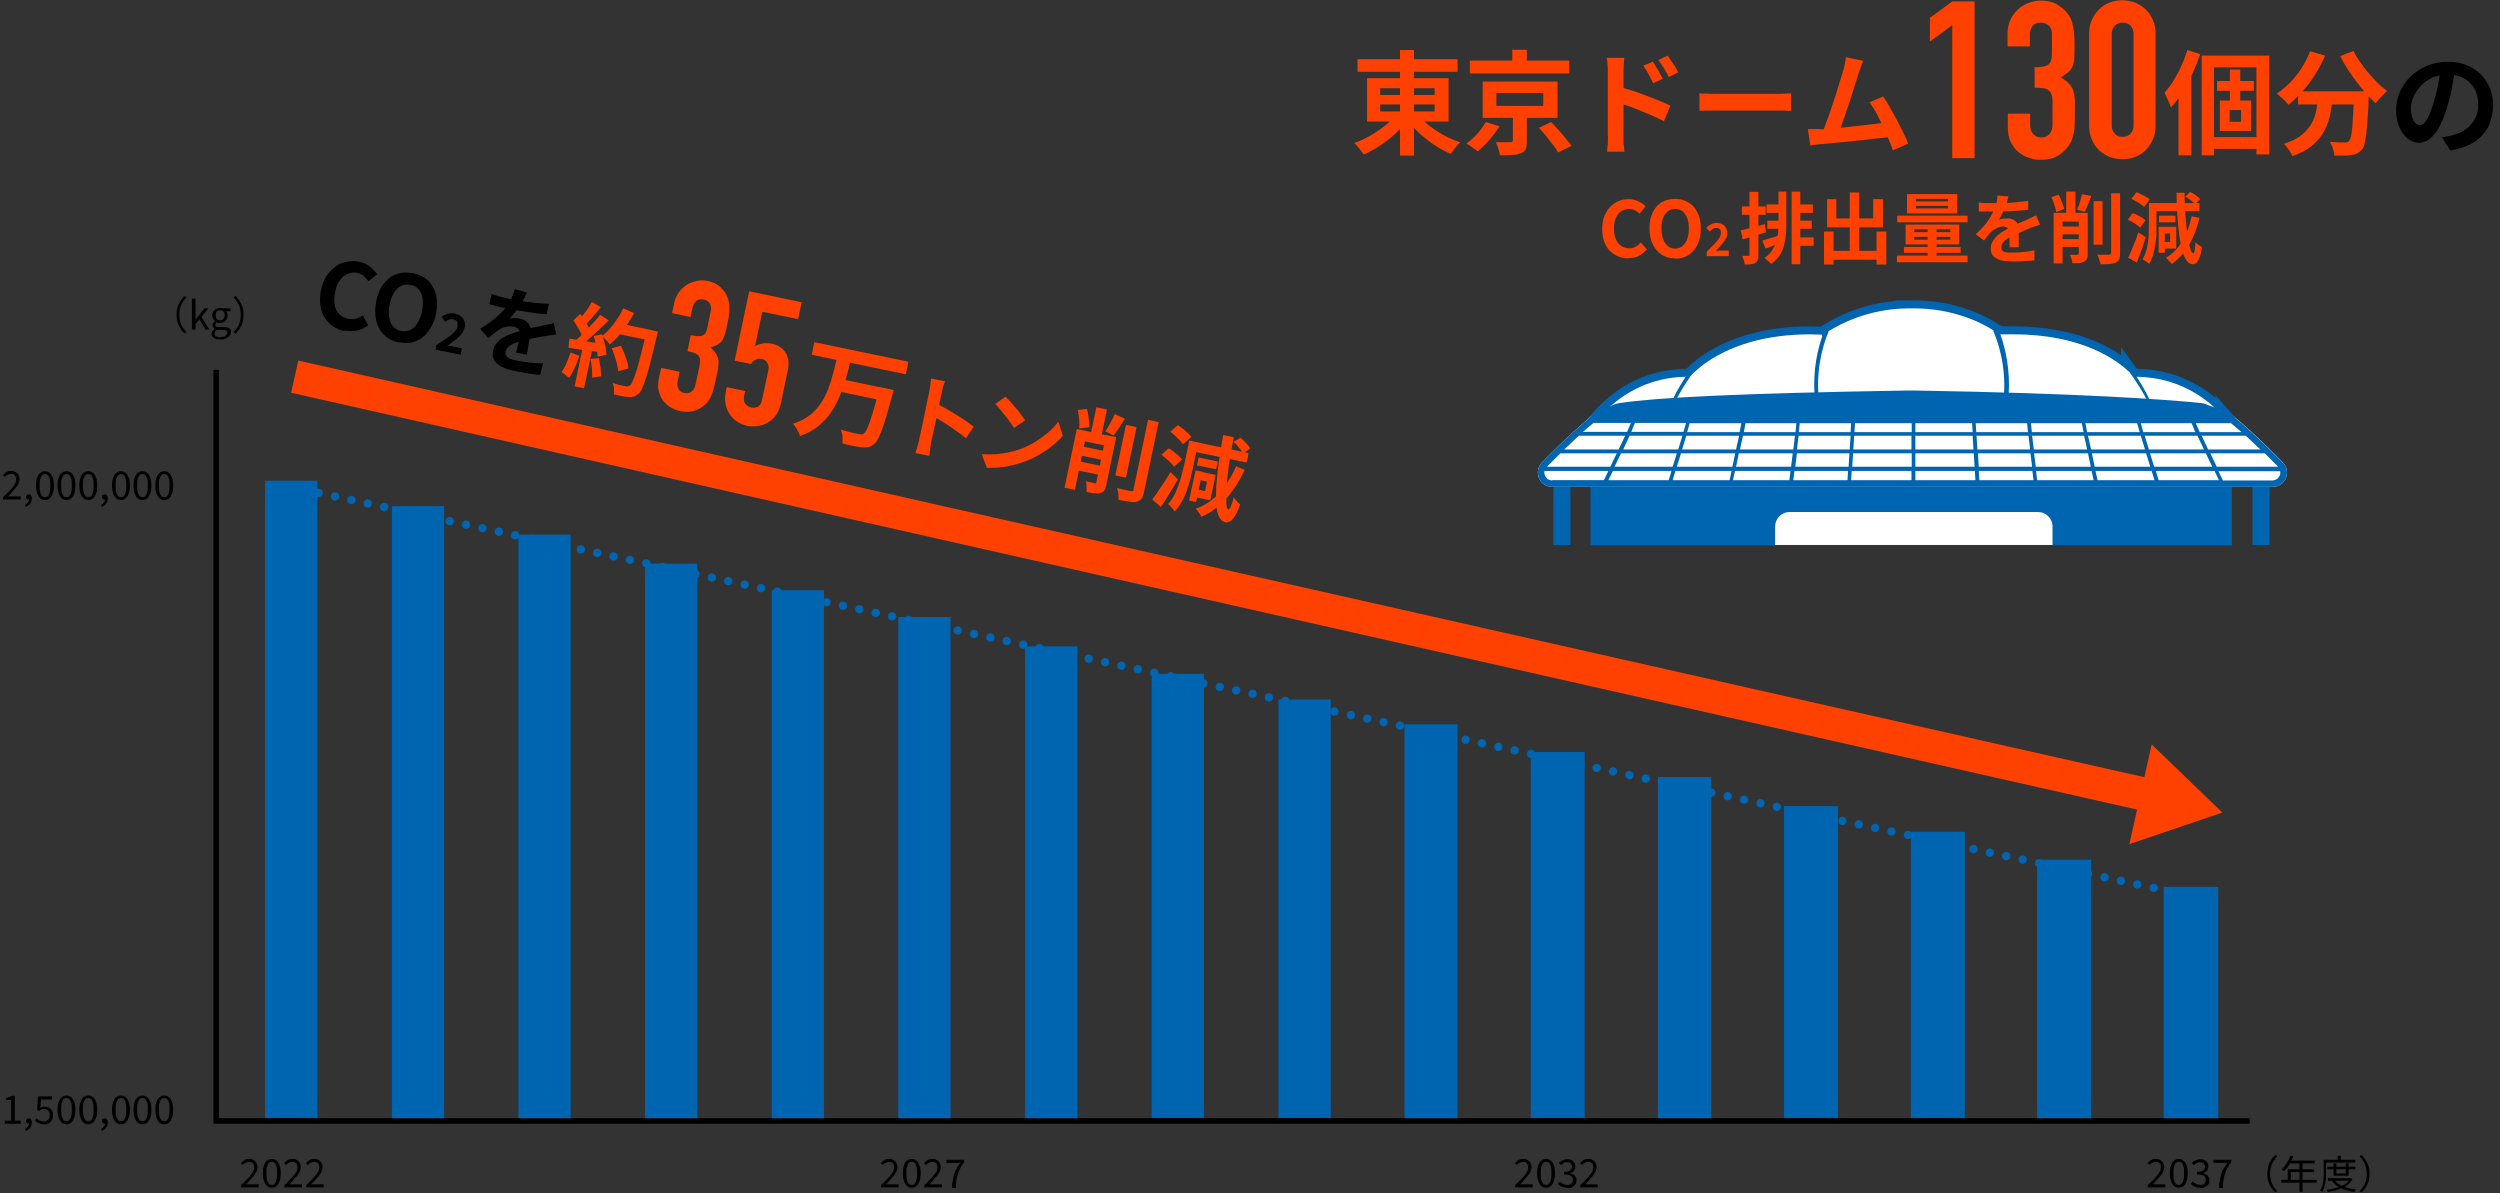 <?xml version="1.0" encoding="UTF-8"?>
<svg xmlns="http://www.w3.org/2000/svg" width="895" height="427.2" version="1.1" xmlns:xlink="http://www.w3.org/1999/xlink" viewBox="0 0 895 427.2">
  <rect x="0" y="0" width="895" height="427.2" fill="#333333" stroke="none"/>
  <!-- Generator: Adobe Illustrator 29.8.1, SVG Export Plug-In . SVG Version: 2.1.1 Build 2)  -->
  <defs>
    <linearGradient id="_名称未設定グラデーション_29" data-name="名称未設定グラデーション 29" x1="104.2" y1="209.5" x2="768.4" y2="209.5" gradientUnits="userSpaceOnUse">
      <stop offset="0" stop-color="#fe4100"/>
      <stop offset="1" stop-color="#fe4100"/>
    </linearGradient>
  </defs>
  <g id="_レイヤー_3" data-name="レイヤー_3">
    <g>
      <path d="M123.2,118.5c-1.5-.3-2.8-.9-4-1.7-1.2-.8-2.2-1.8-3-3.1-.8-1.3-1.3-2.7-1.5-4.4-.2-1.6-.2-3.4.2-5.4.4-2,1.1-3.7,2-5.1.9-1.4,2-2.5,3.2-3.4,1.2-.9,2.6-1.4,4.1-1.7,1.5-.3,2.9-.3,4.4,0,1.5.3,2.8.9,3.9,1.8,1.1.9,1.9,1.8,2.5,2.7l-3.1,2.5c-.5-.7-1-1.3-1.7-1.9-.6-.5-1.4-.9-2.3-1.1-1.2-.3-2.3-.1-3.4.3-1.1.5-2,1.2-2.8,2.3-.8,1.1-1.4,2.5-1.7,4.2-.4,1.7-.4,3.3-.2,4.6.2,1.3.8,2.4,1.6,3.3.8.9,1.8,1.4,3.1,1.7,1,.2,2,.2,2.9,0,.9-.3,1.7-.7,2.5-1.2l1.9,3.5c-1.2,1-2.5,1.6-3.9,1.9-1.4.3-2.9.3-4.4,0Z"/>
      <path d="M142.7,122.6c-2.1-.4-3.8-1.3-5.2-2.7-1.4-1.3-2.3-3-2.8-5.1-.5-2.1-.5-4.4,0-7,.5-2.6,1.4-4.7,2.7-6.3,1.3-1.6,2.8-2.8,4.6-3.4,1.8-.6,3.8-.7,5.9-.3,2.1.4,3.9,1.3,5.3,2.6,1.4,1.3,2.3,3,2.9,5,.5,2,.5,4.3,0,6.9-.5,2.6-1.5,4.7-2.8,6.4-1.3,1.7-2.8,2.8-4.6,3.5-1.8.7-3.8.8-5.9.3ZM143.6,118.5c1.2.2,2.3.1,3.3-.4,1-.5,1.9-1.3,2.6-2.5.7-1.2,1.3-2.6,1.6-4.3s.4-3.2.2-4.5c-.2-1.3-.7-2.4-1.4-3.2-.7-.8-1.7-1.4-2.9-1.6-1.2-.2-2.3-.1-3.3.3-1,.5-1.9,1.3-2.6,2.4-.7,1.1-1.2,2.5-1.6,4.2s-.4,3.2-.2,4.6c.2,1.4.7,2.5,1.4,3.3.7.9,1.7,1.4,2.9,1.7Z"/>
      <path d="M155.9,125.1l.3-1.6c1.4-.9,2.7-1.7,3.8-2.5,1.1-.7,2-1.4,2.6-2.1.7-.7,1.1-1.3,1.2-2,0-.5,0-.9,0-1.2,0-.4-.3-.7-.5-.9-.3-.2-.6-.4-1.1-.5-.5-.1-1,0-1.5.1-.5.2-.9.5-1.4.8l-1.2-1.8c.8-.6,1.6-.9,2.3-1.1.8-.2,1.6-.2,2.5,0,.9.2,1.6.5,2.2,1,.6.5,1,1.1,1.2,1.8.2.7.3,1.5,0,2.3-.2.8-.5,1.5-1.1,2.2-.6.7-1.3,1.4-2.2,2.1-.9.7-1.8,1.4-2.9,2.1.4,0,.8,0,1.2.1.4,0,.8.1,1.1.2l3,.6-.5,2.3-9.3-1.9Z"/>
      <path d="M188.6,104.8c-.2.6-.6,1.3-1,2.1s-1,1.8-1.7,2.9c-.5.7-1.1,1.5-1.7,2.2-.6.8-1.2,1.4-1.8,2,.3,0,.7-.1,1.1-.1.4,0,.9,0,1.4,0,.5,0,.9.1,1.3.2,1.4.3,2.4.9,3.1,1.9.7,1,.9,2.2.6,3.7,0,.4-.2,1-.3,1.6-.1.6-.2,1.3-.4,2-.1.7-.2,1.3-.3,2-.1.6-.2,1.2-.3,1.7l-3.9-.8c.1-.4.2-.8.4-1.3.1-.5.2-1,.4-1.6.1-.6.2-1.1.4-1.6.1-.5.2-1,.3-1.4.2-1,0-1.8-.4-2.3-.5-.5-1-.8-1.7-1-.9-.2-1.9-.2-2.9,0-1,.2-1.9.6-2.6,1.1-.6.4-1.2.8-1.8,1.3-.6.5-1.3,1-2,1.6l-2.9-3.3c1.7-1,3.1-2,4.4-3,1.3-1,2.4-2,3.3-3,1-1,1.8-2.1,2.5-3.2.5-.8,1-1.6,1.3-2.5.4-.9.7-1.7.9-2.5l4.2,1.2ZM175.9,105.2c.8.3,1.7.6,2.8.9s2,.5,2.8.7c1.4.3,3,.6,4.7.9,1.7.3,3.4.5,5.2.7,1.8.2,3.5.3,5.1.4l-.8,3.7c-1.2,0-2.4-.2-3.8-.4-1.3-.2-2.7-.3-4.1-.6-1.4-.2-2.7-.4-3.9-.7-1.2-.2-2.4-.4-3.3-.6-.4,0-1-.2-1.6-.3-.6-.1-1.3-.3-1.9-.5-.7-.2-1.3-.3-1.9-.5l.8-3.8ZM199.4,119.7c-.4,0-.8,0-1.3.2-.5,0-1,.1-1.5.2-.5,0-.9.1-1.3.2-1.1.2-2.4.4-4,.7-1.5.3-3.1.7-4.8,1.1-1.1.3-2,.6-2.8,1-.8.4-1.4.7-1.8,1.2-.4.4-.7.9-.9,1.5,0,.5,0,.8,0,1.2.1.3.4.6.7.9.4.3.8.5,1.4.7.6.2,1.2.4,2,.5,1.4.3,2.9.5,4.6.7,1.7.2,3.3.3,4.7.3l-1,4.1c-.7,0-1.6-.1-2.7-.3-1.1-.1-2.2-.3-3.3-.5s-2.2-.4-3.2-.6c-1.7-.3-3.1-.8-4.4-1.4-1.3-.6-2.2-1.4-2.8-2.3-.6-.9-.8-2.1-.5-3.5.2-1.1.7-2.1,1.4-2.9.7-.8,1.5-1.5,2.5-2,1-.6,2-1,3.2-1.4,1.1-.4,2.2-.7,3.3-1,1.1-.3,2.1-.6,2.9-.8.9-.2,1.7-.4,2.4-.5.8-.1,1.5-.3,2.2-.5.7-.1,1.3-.3,2-.4.6-.1,1.3-.3,1.9-.5l.8,4.1Z"/>
      <path d="M204.3,126.2l3.1,1.2c-.5,1.5-1.1,3-1.7,4.4-.7,1.4-1.3,2.6-2,3.5-.2-.2-.4-.4-.8-.7-.3-.3-.7-.5-1-.8-.3-.2-.6-.4-.9-.6.7-.9,1.3-1.9,1.8-3.2.6-1.3,1-2.6,1.5-3.9ZM203.9,121.2c1.5.3,3.3.6,5.4.9,2.1.4,4.3.7,6.4,1l-.7,3c-2-.3-4.1-.5-6.1-.8-2-.3-3.8-.5-5.4-.8l.4-3.4ZM205.3,114.7l2.4-2.3c.5.6.9,1.2,1.4,2,.5.7.9,1.4,1.3,2.1.4.7.7,1.3.8,1.8l-2.6,2.6c-.2-.5-.4-1.2-.8-1.9-.3-.7-.7-1.5-1.2-2.2-.4-.8-.9-1.4-1.3-2.1ZM214.9,112.7l3,2c-1,1.1-2.2,2.2-3.4,3.3-1.2,1.1-2.4,2.2-3.6,3.3s-2.3,1.9-3.3,2.7l-2.1-1.7c.8-.6,1.6-1.3,2.4-2.1.8-.8,1.7-1.6,2.5-2.5s1.6-1.7,2.4-2.6c.8-.9,1.5-1.7,2-2.4ZM208.7,124l3.4.7-3,14.3-3.4-.7,3-14.3ZM211.9,108.1l3.2,1.9c-.6.7-1.2,1.5-1.9,2.3-.7.8-1.3,1.5-1.9,2.2-.6.7-1.2,1.3-1.8,1.8l-2.4-1.6c.5-.6,1.1-1.3,1.7-2,.6-.8,1.2-1.5,1.7-2.3.5-.8,1-1.6,1.4-2.3ZM211.4,128.5l3-.3c.2,1.1.4,2.2.6,3.4.1,1.2.2,2.3.2,3.1l-3.2.5c0-.9,0-2-.1-3.2-.1-1.2-.3-2.4-.5-3.5ZM212.5,120.3l3-.6c.3.8.5,1.6.8,2.5s.4,1.8.6,2.6c.1.8.2,1.6.2,2.2l-3.2.7c0-.6,0-1.4-.2-2.2-.1-.9-.3-1.8-.5-2.7-.2-.9-.4-1.8-.7-2.6ZM223.2,110.4l3.8,1.7c-.8,1.5-1.7,2.9-2.6,4.3-1,1.4-1.9,2.7-3,3.9-1,1.2-2.1,2.2-3.1,3-.2-.3-.5-.6-.8-1-.3-.4-.7-.8-1.1-1.1-.4-.4-.7-.7-1-.9,1-.7,2-1.5,2.9-2.6s1.8-2.2,2.6-3.4c.8-1.2,1.6-2.5,2.2-3.9ZM218.9,124.7l3.4-.9c.4.8.8,1.8,1.2,2.7.4,1,.7,1.9,1,2.9.3.9.4,1.8.5,2.5l-3.7,1c0-.7-.2-1.5-.4-2.5-.2-1-.5-1.9-.9-3-.3-1-.7-2-1.1-2.8ZM231.8,117.9l3.7.8c0,.5-.2.8-.2,1.1,0,.3-.1.5-.2.7-.8,3.5-1.6,6.5-2.2,9-.6,2.5-1.2,4.5-1.7,6-.5,1.6-1,2.8-1.4,3.7-.4.9-.8,1.5-1.3,1.8-.6.5-1.1.9-1.7,1-.5.1-1.2.2-1.9.1-.6,0-1.4-.1-2.3-.3-.9-.2-1.8-.4-2.8-.6,0-.6.1-1.2,0-2,0-.8-.2-1.5-.5-2.1,1,.3,1.9.6,2.8.8.9.2,1.5.3,1.9.4.3,0,.6,0,.8,0,.2,0,.5-.1.7-.3.3-.2.7-.7,1-1.6.4-.8.8-2,1.3-3.5.5-1.5,1-3.5,1.6-5.8s1.3-5.1,2.1-8.4l.2-.8ZM221.9,115.8l11.5,2.4-.8,3.7-11.5-2.4.8-3.7Z" fill="#fe4100"/>
      <path d="M247.3,120c2,.4,3.4.5,4.2.1.9-.3,1.5-1.3,1.8-3.1l1.2-5.9c.2-.9,0-1.8-.4-2.5-.5-.7-1.2-1.2-2.2-1.4-1.2-.2-2.1,0-2.7.6s-1,1.3-1.2,2l-.8,3.7-6.6-1.4.8-3.8c.3-1.3.8-2.5,1.6-3.6s1.7-2,2.8-2.7c1.1-.7,2.3-1.1,3.6-1.4s2.7-.3,4,0c1.8.4,3.2,1,4.3,2,1,1,1.8,1.9,2.2,2.7.3.6.6,1.2.8,1.8.2.6.3,1.3.4,2,0,.8,0,1.6,0,2.7-.1,1-.3,2.3-.6,3.7-.3,1.6-.6,2.9-.9,3.9-.3,1-.6,1.8-1,2.4-.4.6-.9,1.1-1.6,1.5-.6.4-1.5.7-2.6,1.1.9.9,1.6,1.6,2,2.3.4.7.7,1.4.8,2.2.1.8,0,1.7-.1,2.8-.2,1.1-.4,2.4-.8,4-.3,1.5-.6,2.7-.9,3.7-.3,1-.5,1.8-.8,2.4-.3.6-.6,1.2-.9,1.6-.3.4-.7.9-1.1,1.3-1.1,1-2.3,1.8-3.8,2.3-1.5.5-3.2.6-5.2.2-1-.2-2.1-.6-3.2-1.2-1.1-.6-2-1.4-2.8-2.3-.8-1-1.4-2.1-1.7-3.5-.4-1.4-.4-3,0-4.8l.8-3.7,6.6,1.4-.7,3.4c-.2,1-.1,1.9.3,2.7.4.8,1.2,1.3,2.1,1.5s1.8,0,2.6-.5c.7-.5,1.2-1.4,1.4-2.5l1.4-6.6c.2-.9.3-1.7.2-2.2,0-.6-.2-1.1-.5-1.5-.3-.4-.8-.7-1.4-1-.6-.2-1.5-.5-2.6-.7l1.2-5.8Z" fill="#fe4100"/>
      <path d="M285.9,114.3l-13-2.7-2.6,12.4c.7-.5,1.6-.8,2.6-1,1-.2,2.1-.2,3.3,0,2.2.5,3.9,1.5,5,3.2,1.1,1.7,1.4,3.8.8,6.5l-2.5,11.9c-.3,1.5-.9,2.9-1.7,4-.8,1.1-1.7,2-2.8,2.6-1.1.7-2.3,1.1-3.5,1.3-1.3.2-2.6.2-3.9,0-1.3-.3-2.5-.8-3.6-1.5-1.1-.7-2-1.6-2.7-2.6-.7-1-1.2-2.2-1.5-3.6-.3-1.3-.3-2.8,0-4.3l.4-1.9,6.6,1.4-.4,1.7c-.2,1.1-.1,2.1.4,2.8s1.2,1.2,2.2,1.4c1,.2,1.8,0,2.5-.4.7-.5,1.1-1.3,1.3-2.3l2.3-10.8c.2-.9,0-1.7-.4-2.5-.4-.8-1.1-1.2-2-1.4-.6-.1-1.1-.1-1.5,0-.4.1-.8.3-1.1.5-.3.2-.6.4-.8.7-.2.3-.4.5-.5.6l-5.8-1.2,5.2-24.8,18.8,3.9-1.3,6.2Z" fill="#fe4100"/>
      <path d="M299.7,128.2l4.8,1c-.5,2.1-1.1,4.3-1.7,6.5-.6,2.2-1.4,4.3-2.3,6.4s-1.9,4-3.2,5.8c-1.2,1.8-2.8,3.4-4.5,4.8-1.8,1.4-3.9,2.5-6.4,3.4-.2-.7-.5-1.4-1-2.3-.5-.8-1-1.5-1.5-2.1,2.2-.7,4.2-1.7,5.8-2.9,1.6-1.2,2.9-2.6,4-4.2,1.1-1.6,2-3.3,2.7-5.1.7-1.8,1.3-3.7,1.8-5.6.5-1.9,1-3.8,1.4-5.7ZM291.5,122.5l33.7,7-.9,4.5-33.7-7,.9-4.5ZM301.5,135.8l15.2,3.2-.9,4.4-15.2-3.2.9-4.4ZM315.1,138.6l4.8,1c-.1.5-.2.9-.3,1.2,0,.3-.1.6-.2.8-.8,2.9-1.5,5.4-2.1,7.5-.6,2.1-1.2,3.8-1.7,5.1s-1,2.4-1.4,3.2c-.5.8-.9,1.3-1.4,1.7-.7.5-1.4.9-2.1,1s-1.5.1-2.4,0c-.8,0-1.8-.3-3-.5s-2.4-.5-3.7-.9c0-.7,0-1.5,0-2.4s-.3-1.7-.6-2.5c1.3.4,2.5.7,3.7,1,1.2.3,2.1.5,2.6.6.4,0,.8.1,1,.1.3,0,.6,0,.8-.2.5-.3,1-1,1.5-2.2.5-1.2,1.1-2.9,1.8-5.2.7-2.3,1.5-5.2,2.4-8.7l.2-.8Z" fill="#fe4100"/>
      <path d="M329,157.8c0-.4.2-1.1.4-2,.2-.9.4-2,.7-3.2s.5-2.5.8-3.9c.3-1.4.6-2.7.8-3.9.3-1.3.5-2.4.7-3.3.2-1,.4-1.7.4-2.1.1-.6.2-1.2.3-1.9,0-.7.2-1.4.2-2l5,1c-.2.5-.4,1.1-.6,1.8-.2.7-.4,1.3-.5,2-.1.6-.3,1.4-.5,2.4-.2,1-.5,2.2-.7,3.4-.3,1.3-.5,2.5-.8,3.8-.3,1.3-.5,2.5-.8,3.7-.3,1.2-.5,2.2-.7,3.1-.2.9-.3,1.5-.4,1.9,0,.3-.1.7-.2,1.3,0,.6-.2,1.1-.2,1.7,0,.6-.1,1.1-.2,1.6l-5-1c.2-.6.5-1.4.7-2.2.2-.8.4-1.6.6-2.2ZM335.3,144.5c1,.5,2.1,1.1,3.4,1.8,1.2.7,2.5,1.5,3.7,2.2,1.2.8,2.4,1.5,3.5,2.3,1.1.7,2,1.4,2.7,2l-2.8,4.1c-.8-.7-1.7-1.3-2.7-2.1-1-.7-2-1.4-3-2.1-1-.7-2-1.3-3-1.9-1-.6-1.9-1.2-2.7-1.6l1-4.6Z" fill="#fe4100"/>
      <path d="M351.5,162.6c1.7.1,3.4.1,4.9,0,1.6-.1,3-.3,4.4-.6,1.4-.3,2.7-.6,3.8-1,2.1-.7,4-1.6,5.8-2.7,1.8-1.1,3.4-2.3,4.9-3.5,1.5-1.3,2.7-2.6,3.6-3.9l1.6,5.1c-1.1,1.3-2.4,2.5-3.9,3.7-1.5,1.2-3.1,2.3-4.9,3.3-1.8,1-3.6,1.8-5.6,2.5-1.2.4-2.5.8-3.9,1.1-1.4.3-2.8.6-4.3.7-1.5.2-3,.2-4.6.2l-1.8-4.8ZM360,142c.5.5,1,1.1,1.7,1.8.6.7,1.3,1.5,2,2.3s1.3,1.6,1.9,2.4c.6.8,1,1.4,1.4,2l-4,2.7c-.3-.5-.7-1.2-1.3-1.9-.5-.8-1.1-1.6-1.8-2.4-.6-.8-1.3-1.6-1.9-2.4-.6-.8-1.2-1.4-1.7-1.9l3.7-2.6Z" fill="#fe4100"/>
      <path d="M385.6,153.6l12.2,2.6-.8,3.6-8.6-1.8-3.6,17.4-3.7-.8,4.4-21ZM384.6,164.8l12.1,2.5-.7,3.2-12.1-2.5.7-3.2ZM385.8,159.5l12.1,2.5-.7,3.2-12.1-2.5.7-3.2ZM385.7,146.8l3.4-.4c.2.7.4,1.4.5,2.2.1.8.2,1.6.3,2.3,0,.7.1,1.4.1,2l-3.6.5c0-.6,0-1.2,0-2,0-.8-.1-1.6-.2-2.4-.1-.8-.2-1.6-.4-2.3ZM395.9,155.7l3.7.8-3.5,16.9c-.2.9-.4,1.6-.7,2.1-.3.5-.8.8-1.4,1-.6.2-1.3.2-2.1.1-.8,0-1.8-.3-2.9-.5,0-.5,0-1.1,0-1.9,0-.7-.2-1.4-.3-1.9.6.2,1.3.3,1.9.4.6.1,1,.2,1.2.3.2,0,.4,0,.5,0,.1,0,.2-.2.2-.4l3.5-16.9ZM392.5,145.8l3.8.8-2.4,11.4-3.8-.8,2.4-11.4ZM399,148.2l3.7,1.7c-.7,1.1-1.4,2.2-2.1,3.3-.7,1.1-1.4,2-1.9,2.7l-3-1.5c.4-.5.8-1.2,1.2-1.9.4-.7.8-1.4,1.2-2.2.4-.7.7-1.4,1-2.1ZM403.1,152.1l3.8.8-3.8,18.1-3.8-.8,3.8-18.1ZM411,150.3l3.8.8-5.2,24.9c-.2,1.1-.6,2-.9,2.5-.4.5-1,.9-1.7,1.1-.7.2-1.6.2-2.7,0s-2.4-.3-3.9-.7c0-.4,0-.8,0-1.3,0-.5,0-1-.2-1.5,0-.5-.2-1-.3-1.4,1,.3,2,.5,3,.7.9.2,1.6.3,1.9.4.3,0,.5,0,.7,0,.2,0,.3-.3.3-.6l5.2-24.9Z" fill="#fe4100"/>
      <path d="M412.5,178.8c.6-.8,1.3-1.7,2-2.8.7-1.1,1.5-2.2,2.3-3.4.8-1.2,1.5-2.4,2.2-3.6l2.7,2.6c-.6,1.1-1.3,2.3-2,3.4-.7,1.1-1.4,2.3-2.1,3.4-.7,1.1-1.4,2.1-2,3.1l-3.1-2.7ZM415.7,162.9l2.7-2.4c.6.3,1.2.8,1.8,1.2.6.5,1.2,1,1.7,1.4.5.5.9.9,1.3,1.4l-2.9,2.6c-.3-.4-.7-.9-1.2-1.4s-1-1-1.6-1.5c-.6-.5-1.2-1-1.7-1.4ZM425.7,157.7l3.3.7-1.9,9c-.3,1.2-.6,2.5-.9,3.9-.4,1.4-.8,2.8-1.3,4.3-.5,1.4-1.1,2.8-1.9,4.1-.7,1.3-1.5,2.4-2.4,3.4-.2-.2-.4-.5-.7-.9-.3-.3-.6-.7-.9-1-.3-.3-.6-.6-.9-.7,1.1-1.2,2.1-2.6,2.8-4.3.7-1.6,1.3-3.3,1.8-4.9.5-1.7.8-3.3,1.2-4.7l1.9-9ZM419,154.5l2.7-2.3c.6.4,1.2.8,1.8,1.3s1.2,1,1.7,1.5c.5.5,1,1,1.3,1.4l-3,2.6c-.3-.4-.7-.9-1.2-1.4-.5-.5-1.1-1-1.6-1.6-.6-.5-1.2-1-1.7-1.4ZM428,168.4l2.5.5-2.3,10.8-2.5-.5,2.3-10.8ZM427.8,158.2l19.2,4-.7,3.4-19.2-4,.7-3.4ZM429.4,168.8l5.8,1.2-1.9,9.1-5.8-1.2.6-2.8,3.3.7.7-3.4-3.3-.7.6-2.8ZM442.4,166.9l3.2,1.3c-1.9,4.1-4.1,7.5-6.7,10.4-2.6,2.8-5.5,5-8.8,6.4-.1-.2-.3-.6-.5-.9-.3-.4-.5-.8-.8-1.1-.3-.4-.5-.7-.7-.9,3.2-1.1,6-3,8.4-5.6,2.4-2.6,4.3-5.7,6-9.5ZM429.1,163.8l6.9,1.4-.6,2.8-6.9-1.4.6-2.8ZM438.2,155.8l3.5.7c-.5,2.6-1,5.2-1.4,7.7-.4,2.5-.7,4.8-.9,7s-.4,4.1-.4,5.7c0,1.6,0,3,.1,3.9s.4,1.5.7,1.6c.2,0,.5-.3.8-1,.3-.8.7-1.9,1.1-3.4.1.3.4.6.7,1,.3.3.6.7.9,1,.3.3.5.5.7.6-.7,1.9-1.3,3.3-2,4.3s-1.2,1.6-1.8,1.8c-.6.3-1.1.4-1.5.3-1-.2-1.7-.9-2.3-2-.5-1.1-.9-2.6-1-4.4-.1-1.9-.1-4.1,0-6.6.2-2.5.5-5.3.9-8.4s1-6.3,1.6-9.8ZM441.6,158.2l2.5-1.5c.6.5,1.3,1.2,2,1.9.7.7,1.2,1.4,1.5,2l-2.6,1.7c-.3-.6-.8-1.3-1.4-2-.6-.8-1.3-1.5-2-2.1Z" fill="#fe4100"/>
    </g>
  </g>
  <g id="_レイヤー_2" data-name="レイヤー_2">
    <g>
      <path d="M1.1,178.8v-.8c1-1,1.9-1.9,2.6-2.6s1.2-1.4,1.6-2.1c.4-.6.5-1.2.5-1.7s0-.7-.2-1c-.1-.3-.3-.5-.6-.7-.3-.2-.6-.2-1.1-.2s-.8.1-1.2.3c-.4.2-.7.5-1,.8l-.7-.7c.4-.5.9-.8,1.3-1.1.5-.3,1-.4,1.7-.4s1.1.1,1.6.4c.4.2.8.6,1,1,.2.4.4,1,.4,1.5s-.2,1.3-.5,1.9-.8,1.3-1.5,2c-.6.7-1.3,1.5-2.1,2.3.3,0,.5,0,.8,0,.3,0,.6,0,.8,0h2.9v1.1H1.1Z"/>
      <path d="M9.3,181.5l-.3-.8c.4-.2.8-.5,1-.8.3-.3.4-.7.4-1.1v-1.1c-.1,0,.5.9.5.9,0,.1-.2.2-.3.2s-.2,0-.3,0c-.3,0-.5,0-.7-.2-.2-.2-.3-.4-.3-.7s0-.5.3-.7c.2-.2.4-.2.7-.2s.6.1.8.4c.2.3.3.6.3,1.1,0,.7-.2,1.3-.6,1.8-.4.5-.9.9-1.5,1.2Z"/>
      <path d="M16.1,179c-.7,0-1.2-.2-1.7-.6-.5-.4-.8-1-1.1-1.8-.3-.8-.4-1.7-.4-2.8s.1-2,.4-2.8.6-1.3,1.1-1.7c.5-.4,1-.6,1.7-.6s1.2.2,1.7.6c.5.4.8,1,1.1,1.7.3.8.4,1.7.4,2.8s-.1,2.1-.4,2.8c-.3.8-.6,1.4-1.1,1.8-.5.4-1,.6-1.7.6ZM16.1,178c.4,0,.7-.1,1-.4s.5-.7.7-1.4c.2-.6.2-1.4.2-2.4s0-1.8-.2-2.4c-.2-.6-.4-1.1-.7-1.3-.3-.3-.6-.4-1-.4s-.7.1-1,.4c-.3.3-.5.7-.7,1.3-.2.6-.2,1.4-.2,2.4s0,1.8.2,2.4c.2.6.4,1.1.7,1.4.3.3.6.4,1,.4Z"/>
      <path d="M23.8,179c-.7,0-1.2-.2-1.7-.6-.5-.4-.8-1-1.1-1.8-.3-.8-.4-1.7-.4-2.8s.1-2,.4-2.8.6-1.3,1.1-1.7c.5-.4,1-.6,1.7-.6s1.2.2,1.7.6c.5.4.8,1,1.1,1.7s.4,1.7.4,2.8-.1,2.1-.4,2.8c-.3.8-.6,1.4-1.1,1.8-.5.4-1,.6-1.7.6ZM23.8,178c.4,0,.7-.1,1-.4s.5-.7.7-1.4c.2-.6.2-1.4.2-2.4s0-1.8-.2-2.4c-.2-.6-.4-1.1-.7-1.3-.3-.3-.6-.4-1-.4s-.7.1-1,.4c-.3.3-.5.7-.7,1.3-.2.6-.2,1.4-.2,2.4s0,1.8.2,2.4c.2.6.4,1.1.7,1.4s.6.4,1,.4Z"/>
      <path d="M31.6,179c-.7,0-1.2-.2-1.7-.6-.5-.4-.8-1-1.1-1.8-.3-.8-.4-1.7-.4-2.8s.1-2,.4-2.8.6-1.3,1.1-1.7c.5-.4,1-.6,1.7-.6s1.2.2,1.7.6c.5.4.8,1,1.1,1.7.3.8.4,1.7.4,2.8s-.1,2.1-.4,2.8c-.3.8-.6,1.4-1.1,1.8-.5.4-1,.6-1.7.6ZM31.6,178c.4,0,.7-.1,1-.4s.5-.7.7-1.4c.2-.6.2-1.4.2-2.4s0-1.8-.2-2.4c-.2-.6-.4-1.1-.7-1.3-.3-.3-.6-.4-1-.4s-.7.1-1,.4c-.3.3-.5.7-.7,1.3-.2.6-.2,1.4-.2,2.4s0,1.8.2,2.4c.2.6.4,1.1.7,1.4.3.3.6.4,1,.4Z"/>
      <path d="M36.5,181.5l-.3-.8c.4-.2.8-.5,1-.8.3-.3.4-.7.4-1.1v-1.1c-.1,0,.5.9.5.9,0,.1-.2.2-.3.2s-.2,0-.3,0c-.3,0-.5,0-.7-.2-.2-.2-.3-.4-.3-.7s0-.5.3-.7c.2-.2.4-.2.7-.2s.6.1.8.4c.2.3.3.6.3,1.1,0,.7-.2,1.3-.6,1.8-.4.5-.9.9-1.5,1.2Z"/>
      <path d="M43.3,179c-.7,0-1.2-.2-1.7-.6-.5-.4-.8-1-1.1-1.8-.3-.8-.4-1.7-.4-2.8s.1-2,.4-2.8.6-1.3,1.1-1.7c.5-.4,1-.6,1.7-.6s1.2.2,1.7.6c.5.4.8,1,1.1,1.7.3.8.4,1.7.4,2.8s-.1,2.1-.4,2.8c-.3.8-.6,1.4-1.1,1.8-.5.4-1,.6-1.7.6ZM43.3,178c.4,0,.7-.1,1-.4s.5-.7.7-1.4c.2-.6.2-1.4.2-2.4s0-1.8-.2-2.4c-.2-.6-.4-1.1-.7-1.3-.3-.3-.6-.4-1-.4s-.7.1-1,.4c-.3.3-.5.7-.7,1.3-.2.6-.2,1.4-.2,2.4s0,1.8.2,2.4c.2.6.4,1.1.7,1.4.3.3.6.4,1,.4Z"/>
      <path d="M51,179c-.7,0-1.2-.2-1.7-.6-.5-.4-.8-1-1.1-1.8-.3-.8-.4-1.7-.4-2.8s.1-2,.4-2.8.6-1.3,1.1-1.7c.5-.4,1-.6,1.7-.6s1.2.2,1.7.6c.5.4.8,1,1.1,1.7s.4,1.7.4,2.8-.1,2.1-.4,2.8c-.3.8-.6,1.4-1.1,1.8-.5.4-1,.6-1.7.6ZM51,178c.4,0,.7-.1,1-.4s.5-.7.7-1.4c.2-.6.2-1.4.2-2.4s0-1.8-.2-2.4c-.2-.6-.4-1.1-.7-1.3-.3-.3-.6-.4-1-.4s-.7.1-1,.4c-.3.3-.5.7-.7,1.3-.2.6-.2,1.4-.2,2.4s0,1.8.2,2.4c.2.6.4,1.1.7,1.4s.6.4,1,.4Z"/>
      <path d="M58.8,179c-.7,0-1.2-.2-1.7-.6-.5-.4-.8-1-1.1-1.8-.3-.8-.4-1.7-.4-2.8s.1-2,.4-2.8.6-1.3,1.1-1.7c.5-.4,1-.6,1.7-.6s1.2.2,1.7.6c.5.4.8,1,1.1,1.7.3.8.4,1.7.4,2.8s-.1,2.1-.4,2.8c-.3.8-.6,1.4-1.1,1.8-.5.4-1,.6-1.7.6ZM58.8,178c.4,0,.7-.1,1-.4s.5-.7.7-1.4c.2-.6.2-1.4.2-2.4s0-1.8-.2-2.4c-.2-.6-.4-1.1-.7-1.3-.3-.3-.6-.4-1-.4s-.7.1-1,.4c-.3.3-.5.7-.7,1.3-.2.6-.2,1.4-.2,2.4s0,1.8.2,2.4c.2.6.4,1.1.7,1.4.3.3.6.4,1,.4Z"/>
    </g>
    <g>
      <path d="M1.7,402.3v-1.1h2.3v-7.4h-1.8v-.8c.5,0,.9-.2,1.2-.3s.7-.3.9-.4h1v8.9h2.1v1.1H1.7Z"/>
      <path d="M9.3,404.9l-.3-.8c.4-.2.8-.5,1-.8.3-.3.4-.7.4-1.1v-1.1c-.1,0,.5.9.5.9,0,.1-.2.2-.3.2s-.2,0-.3,0c-.3,0-.5,0-.7-.2-.2-.2-.3-.4-.3-.7s0-.5.3-.7c.2-.2.4-.2.7-.2s.6.1.8.4c.2.3.3.6.3,1.1,0,.7-.2,1.3-.6,1.8-.4.5-.9.9-1.5,1.2Z"/>
      <path d="M15.8,402.5c-.5,0-1,0-1.4-.2-.4-.1-.8-.3-1.1-.5-.3-.2-.6-.4-.8-.7l.6-.8c.2.2.4.4.7.6s.5.3.8.4c.3.1.7.2,1,.2s.8,0,1.1-.3.6-.4.8-.8.3-.7.3-1.2c0-.7-.2-1.2-.6-1.6s-.9-.6-1.5-.6-.6,0-.9.2-.5.3-.8.5l-.7-.4.3-4.8h5v1.1h-3.9l-.3,3c.2-.1.5-.2.7-.3s.5-.1.8-.1c.6,0,1.1.1,1.6.3.5.2.8.6,1.1,1,.3.5.4,1.1.4,1.8s-.2,1.3-.5,1.8c-.3.5-.7.9-1.3,1.1-.5.3-1.1.4-1.6.4Z"/>
      <path d="M23.8,402.5c-.7,0-1.2-.2-1.7-.6-.5-.4-.8-1-1.1-1.8-.3-.8-.4-1.7-.4-2.8s.1-2,.4-2.8.6-1.3,1.1-1.7c.5-.4,1-.6,1.7-.6s1.2.2,1.7.6c.5.4.8,1,1.1,1.7s.4,1.7.4,2.8-.1,2.1-.4,2.8c-.3.8-.6,1.4-1.1,1.8-.5.4-1,.6-1.7.6ZM23.8,401.4c.4,0,.7-.1,1-.4s.5-.7.7-1.4c.2-.6.2-1.4.2-2.4s0-1.8-.2-2.4c-.2-.6-.4-1.1-.7-1.3-.3-.3-.6-.4-1-.4s-.7.1-1,.4c-.3.3-.5.7-.7,1.3-.2.6-.2,1.4-.2,2.4s0,1.8.2,2.4c.2.6.4,1.1.7,1.4s.6.4,1,.4Z"/>
      <path d="M31.6,402.5c-.7,0-1.2-.2-1.7-.6-.5-.4-.8-1-1.1-1.8-.3-.8-.4-1.7-.4-2.8s.1-2,.4-2.8.6-1.3,1.1-1.7c.5-.4,1-.6,1.7-.6s1.2.2,1.7.6c.5.4.8,1,1.1,1.7.3.8.4,1.7.4,2.8s-.1,2.1-.4,2.8c-.3.8-.6,1.4-1.1,1.8-.5.4-1,.6-1.7.6ZM31.6,401.4c.4,0,.7-.1,1-.4s.5-.7.7-1.4c.2-.6.2-1.4.2-2.4s0-1.8-.2-2.4c-.2-.6-.4-1.1-.7-1.3-.3-.3-.6-.4-1-.4s-.7.1-1,.4c-.3.3-.5.7-.7,1.3-.2.6-.2,1.4-.2,2.4s0,1.8.2,2.4c.2.6.4,1.1.7,1.4.3.3.6.4,1,.4Z"/>
      <path d="M36.5,404.9l-.3-.8c.4-.2.8-.5,1-.8.3-.3.4-.7.4-1.1v-1.1c-.1,0,.5.9.5.9,0,.1-.2.2-.3.2s-.2,0-.3,0c-.3,0-.5,0-.7-.2-.2-.2-.3-.4-.3-.7s0-.5.3-.7c.2-.2.4-.2.7-.2s.6.1.8.4c.2.3.3.6.3,1.1,0,.7-.2,1.3-.6,1.8-.4.5-.9.9-1.5,1.2Z"/>
      <path d="M43.3,402.5c-.7,0-1.2-.2-1.7-.6-.5-.4-.8-1-1.1-1.8-.3-.8-.4-1.7-.4-2.8s.1-2,.4-2.8.6-1.3,1.1-1.7c.5-.4,1-.6,1.7-.6s1.2.2,1.7.6c.5.4.8,1,1.1,1.7.3.8.4,1.7.4,2.8s-.1,2.1-.4,2.8c-.3.8-.6,1.4-1.1,1.8-.5.4-1,.6-1.7.6ZM43.3,401.4c.4,0,.7-.1,1-.4s.5-.7.7-1.4c.2-.6.2-1.4.2-2.4s0-1.8-.2-2.4c-.2-.6-.4-1.1-.7-1.3-.3-.3-.6-.4-1-.4s-.7.1-1,.4c-.3.3-.5.7-.7,1.3-.2.6-.2,1.4-.2,2.4s0,1.8.2,2.4c.2.6.4,1.1.7,1.4.3.3.6.4,1,.4Z"/>
      <path d="M51,402.5c-.7,0-1.2-.2-1.7-.6-.5-.4-.8-1-1.1-1.8-.3-.8-.4-1.7-.4-2.8s.1-2,.4-2.8.6-1.3,1.1-1.7c.5-.4,1-.6,1.7-.6s1.2.2,1.7.6c.5.4.8,1,1.1,1.7s.4,1.7.4,2.8-.1,2.1-.4,2.8c-.3.8-.6,1.4-1.1,1.8-.5.4-1,.6-1.7.6ZM51,401.4c.4,0,.7-.1,1-.4s.5-.7.7-1.4c.2-.6.2-1.4.2-2.4s0-1.8-.2-2.4c-.2-.6-.4-1.1-.7-1.3-.3-.3-.6-.4-1-.4s-.7.1-1,.4c-.3.3-.5.7-.7,1.3-.2.6-.2,1.4-.2,2.4s0,1.8.2,2.4c.2.6.4,1.1.7,1.4s.6.4,1,.4Z"/>
      <path d="M58.8,402.5c-.7,0-1.2-.2-1.7-.6-.5-.4-.8-1-1.1-1.8-.3-.8-.4-1.7-.4-2.8s.1-2,.4-2.8.6-1.3,1.1-1.7c.5-.4,1-.6,1.7-.6s1.2.2,1.7.6c.5.4.8,1,1.1,1.7.3.8.4,1.7.4,2.8s-.1,2.1-.4,2.8c-.3.8-.6,1.4-1.1,1.8-.5.4-1,.6-1.7.6ZM58.8,401.4c.4,0,.7-.1,1-.4s.5-.7.7-1.4c.2-.6.2-1.4.2-2.4s0-1.8-.2-2.4c-.2-.6-.4-1.1-.7-1.3-.3-.3-.6-.4-1-.4s-.7.1-1,.4c-.3.3-.5.7-.7,1.3-.2.6-.2,1.4-.2,2.4s0,1.8.2,2.4c.2.6.4,1.1.7,1.4.3.3.6.4,1,.4Z"/>
    </g>
    <g>
      <path d="M86.3,425.1v-.8c1-1,1.9-1.9,2.6-2.6s1.2-1.4,1.6-2.1c.4-.6.5-1.2.5-1.7s0-.7-.2-1c-.1-.3-.3-.5-.6-.7-.3-.2-.6-.2-1.1-.2s-.8.1-1.2.3c-.4.2-.7.5-1,.8l-.7-.7c.4-.5.9-.8,1.3-1.1.5-.3,1-.4,1.7-.4s1.1.1,1.6.4c.4.2.8.6,1,1,.2.4.4,1,.4,1.5s-.2,1.3-.5,1.9-.8,1.3-1.5,2c-.6.7-1.3,1.5-2.1,2.3.3,0,.5,0,.8,0,.3,0,.6,0,.8,0h2.9v1.1h-6.5Z"/>
      <path d="M97.3,425.2c-.7,0-1.2-.2-1.7-.6-.5-.4-.8-1-1.1-1.8-.3-.8-.4-1.7-.4-2.8s.1-2,.4-2.8.6-1.3,1.1-1.7c.5-.4,1-.6,1.7-.6s1.2.2,1.7.6c.5.4.8,1,1.1,1.7s.4,1.7.4,2.8-.1,2.1-.4,2.8c-.3.8-.6,1.4-1.1,1.8-.5.4-1,.6-1.7.6ZM97.3,424.2c.4,0,.7-.1,1-.4s.5-.7.7-1.4c.2-.6.2-1.4.2-2.4s0-1.8-.2-2.4c-.2-.6-.4-1.1-.7-1.3-.3-.3-.6-.4-1-.4s-.7.1-1,.4c-.3.3-.5.7-.7,1.3-.2.6-.2,1.4-.2,2.4s0,1.8.2,2.4c.2.6.4,1.1.7,1.4s.6.4,1,.4Z"/>
      <path d="M101.8,425.1v-.8c1-1,1.9-1.9,2.6-2.6s1.2-1.4,1.6-2.1c.4-.6.5-1.2.5-1.7s0-.7-.2-1c-.1-.3-.3-.5-.6-.7-.3-.2-.6-.2-1.1-.2s-.8.1-1.2.3c-.4.2-.7.5-1,.8l-.7-.7c.4-.5.9-.8,1.3-1.1.5-.3,1-.4,1.7-.4s1.1.1,1.6.4c.4.2.8.6,1,1,.2.4.4,1,.4,1.5s-.2,1.3-.5,1.9-.8,1.3-1.5,2c-.6.7-1.3,1.5-2.1,2.3.3,0,.5,0,.8,0,.3,0,.6,0,.8,0h2.9v1.1h-6.5Z"/>
      <path d="M109.6,425.1v-.8c1-1,1.9-1.9,2.6-2.6.7-.8,1.2-1.4,1.6-2.1s.5-1.2.5-1.7,0-.7-.2-1c-.1-.3-.3-.5-.6-.7s-.6-.2-1.1-.2-.8.1-1.2.3c-.4.2-.7.5-1,.8l-.7-.7c.4-.5.9-.8,1.3-1.1.5-.3,1-.4,1.7-.4s1.1.1,1.6.4c.4.2.8.6,1,1,.2.4.4,1,.4,1.5s-.2,1.3-.5,1.9c-.4.6-.8,1.3-1.5,2-.6.7-1.3,1.5-2.1,2.3.3,0,.5,0,.8,0,.3,0,.6,0,.8,0h2.9v1.1h-6.5Z"/>
    </g>
    <g>
      <path d="M315.4,425.1v-.8c1-1,1.9-1.9,2.6-2.6.7-.8,1.2-1.4,1.6-2.1s.5-1.2.5-1.7,0-.7-.2-1c-.1-.3-.3-.5-.6-.7s-.6-.2-1.1-.2-.8.1-1.2.3c-.4.2-.7.5-1,.8l-.7-.7c.4-.5.9-.8,1.3-1.1.5-.3,1-.4,1.7-.4s1.1.1,1.6.4c.4.2.8.6,1,1,.2.4.4,1,.4,1.5s-.2,1.3-.5,1.9c-.4.6-.8,1.3-1.5,2-.6.7-1.3,1.5-2.1,2.3.3,0,.5,0,.8,0,.3,0,.6,0,.8,0h2.9v1.1h-6.5Z"/>
      <path d="M326.4,425.2c-.7,0-1.2-.2-1.7-.6-.5-.4-.8-1-1.1-1.8-.3-.8-.4-1.7-.4-2.8s.1-2,.4-2.8.6-1.3,1.1-1.7c.5-.4,1-.6,1.7-.6s1.2.2,1.7.6c.5.4.8,1,1.1,1.7.3.8.4,1.7.4,2.8s-.1,2.1-.4,2.8c-.3.8-.6,1.4-1.1,1.8-.5.4-1,.6-1.7.6ZM326.4,424.2c.4,0,.7-.1,1-.4s.5-.7.7-1.4c.2-.6.2-1.4.2-2.4s0-1.8-.2-2.4c-.2-.6-.4-1.1-.7-1.3-.3-.3-.6-.4-1-.4s-.7.1-1,.4c-.3.3-.5.7-.7,1.3-.2.6-.2,1.4-.2,2.4s0,1.8.2,2.4c.2.6.4,1.1.7,1.4.3.3.6.4,1,.4Z"/>
      <path d="M330.9,425.1v-.8c1-1,1.9-1.9,2.6-2.6.7-.8,1.2-1.4,1.6-2.1s.5-1.2.5-1.7,0-.7-.2-1c-.1-.3-.3-.5-.6-.7s-.6-.2-1.1-.2-.8.1-1.2.3c-.4.2-.7.5-1,.8l-.7-.7c.4-.5.9-.8,1.3-1.1.5-.3,1-.4,1.7-.4s1.1.1,1.6.4c.4.2.8.6,1,1,.2.4.4,1,.4,1.5s-.2,1.3-.5,1.9c-.4.6-.8,1.3-1.5,2-.6.7-1.3,1.5-2.1,2.3.3,0,.5,0,.8,0,.3,0,.6,0,.8,0h2.9v1.1h-6.5Z"/>
      <path d="M340.8,425.1c0-.9.1-1.8.3-2.6.1-.8.3-1.5.5-2.2s.5-1.4.9-2c.3-.7.8-1.3,1.3-2h-5v-1.1h6.4v.8c-.6.8-1.1,1.5-1.4,2.2-.4.7-.7,1.4-.9,2.1-.2.7-.4,1.5-.5,2.3s-.2,1.7-.2,2.7h-1.3Z"/>
    </g>
    <g>
      <path d="M542.4,425.1v-.8c1-1,1.9-1.9,2.6-2.6s1.2-1.4,1.6-2.1c.4-.6.5-1.2.5-1.7s0-.7-.2-1c-.1-.3-.3-.5-.6-.7-.3-.2-.6-.2-1.1-.2s-.8.1-1.2.3c-.4.2-.7.5-1,.8l-.7-.7c.4-.5.9-.8,1.3-1.1.5-.3,1-.4,1.7-.4s1.1.1,1.6.4c.4.2.8.6,1,1,.2.4.4,1,.4,1.5s-.2,1.3-.5,1.9-.8,1.3-1.5,2c-.6.7-1.3,1.5-2.1,2.3.3,0,.5,0,.8,0,.3,0,.6,0,.8,0h2.9v1.1h-6.5Z"/>
      <path d="M553.5,425.2c-.7,0-1.2-.2-1.7-.6-.5-.4-.8-1-1.1-1.8-.3-.8-.4-1.7-.4-2.8s.1-2,.4-2.8.6-1.3,1.1-1.7c.5-.4,1-.6,1.7-.6s1.2.2,1.7.6c.5.4.8,1,1.1,1.7s.4,1.7.4,2.8-.1,2.1-.4,2.8c-.3.8-.6,1.4-1.1,1.8-.5.4-1,.6-1.7.6ZM553.5,424.2c.4,0,.7-.1,1-.4s.5-.7.7-1.4c.2-.6.2-1.4.2-2.4s0-1.8-.2-2.4c-.2-.6-.4-1.1-.7-1.3-.3-.3-.6-.4-1-.4s-.7.1-1,.4c-.3.3-.5.7-.7,1.3-.2.6-.2,1.4-.2,2.4s0,1.8.2,2.4c.2.6.4,1.1.7,1.4s.6.4,1,.4Z"/>
      <path d="M561,425.2c-.5,0-1,0-1.4-.2-.4-.1-.8-.3-1.1-.5-.3-.2-.6-.4-.8-.7l.7-.8c.3.3.7.6,1.1.8.4.2.9.4,1.5.4s.8,0,1.1-.2c.3-.1.6-.4.7-.6.2-.3.3-.6.3-1s-.1-.7-.3-1c-.2-.3-.5-.5-1-.7-.5-.2-1.1-.2-1.9-.2v-1c.7,0,1.3,0,1.7-.2.4-.2.7-.4.9-.7.2-.3.3-.6.3-.9s-.2-.9-.5-1.2c-.3-.3-.7-.4-1.3-.4s-.8,0-1.2.3-.7.4-1,.7l-.7-.8c.4-.4.8-.7,1.3-.9.5-.2,1-.4,1.6-.4s1.1,0,1.5.3c.5.2.8.5,1.1.9s.4.8.4,1.4-.2,1.1-.5,1.5c-.3.4-.8.7-1.3.9h0c.4.2.8.3,1.1.5.3.2.6.5.8.8.2.3.3.7.3,1.2s-.1,1.1-.4,1.5c-.3.4-.7.7-1.2,1s-1,.3-1.7.3Z"/>
      <path d="M565.7,425.1v-.8c1-1,1.9-1.9,2.6-2.6.7-.8,1.2-1.4,1.6-2.1s.5-1.2.5-1.7,0-.7-.2-1c-.1-.3-.3-.5-.6-.7s-.6-.2-1.1-.2-.8.1-1.2.3c-.4.2-.7.5-1,.8l-.7-.7c.4-.5.9-.8,1.3-1.1.5-.3,1-.4,1.7-.4s1.1.1,1.6.4c.4.2.8.6,1,1,.2.4.4,1,.4,1.5s-.2,1.3-.5,1.9c-.4.6-.8,1.3-1.5,2-.6.7-1.3,1.5-2.1,2.3.3,0,.5,0,.8,0,.3,0,.6,0,.8,0h2.9v1.1h-6.5Z"/>
    </g>
    <g>
      <path d="M768.9,425.1v-.8c1-1,1.9-1.9,2.6-2.6s1.2-1.4,1.6-2.1c.4-.6.5-1.2.5-1.7s0-.7-.2-1c-.1-.3-.3-.5-.6-.7-.3-.2-.6-.2-1.1-.2s-.8.1-1.2.3c-.4.2-.7.5-1,.8l-.7-.7c.4-.5.9-.8,1.3-1.1.5-.3,1-.4,1.7-.4s1.1.1,1.6.4c.4.2.8.6,1,1,.2.4.4,1,.4,1.5s-.2,1.3-.5,1.9-.8,1.3-1.5,2c-.6.7-1.3,1.5-2.1,2.3.3,0,.5,0,.8,0,.3,0,.6,0,.8,0h2.9v1.1h-6.5Z"/>
      <path d="M780,425.2c-.7,0-1.2-.2-1.7-.6-.5-.4-.8-1-1.1-1.8-.3-.8-.4-1.7-.4-2.8s.1-2,.4-2.8.6-1.3,1.1-1.7c.5-.4,1-.6,1.7-.6s1.2.2,1.7.6c.5.4.8,1,1.1,1.7s.4,1.7.4,2.8-.1,2.1-.4,2.8c-.3.8-.6,1.4-1.1,1.8-.5.4-1,.6-1.7.6ZM780,424.2c.4,0,.7-.1,1-.4s.5-.7.7-1.4c.2-.6.2-1.4.2-2.4s0-1.8-.2-2.4c-.2-.6-.4-1.1-.7-1.3-.3-.3-.6-.4-1-.4s-.7.1-1,.4c-.3.3-.5.7-.7,1.3-.2.6-.2,1.4-.2,2.4s0,1.8.2,2.4c.2.6.4,1.1.7,1.4s.6.4,1,.4Z"/>
      <path d="M787.6,425.2c-.5,0-1,0-1.4-.2-.4-.1-.8-.3-1.1-.5-.3-.2-.6-.4-.8-.7l.7-.8c.3.3.7.6,1.1.8.4.2.9.4,1.5.4s.8,0,1.1-.2c.3-.1.6-.4.7-.6.2-.3.3-.6.3-1s-.1-.7-.3-1c-.2-.3-.5-.5-1-.7-.5-.2-1.1-.2-1.9-.2v-1c.7,0,1.3,0,1.7-.2.4-.2.7-.4.9-.7.2-.3.3-.6.3-.9s-.2-.9-.5-1.2c-.3-.3-.7-.4-1.3-.4s-.8,0-1.2.3-.7.4-1,.7l-.7-.8c.4-.4.8-.7,1.3-.9.5-.2,1-.4,1.6-.4s1.1,0,1.5.3c.5.2.8.5,1.1.9s.4.8.4,1.4-.2,1.1-.5,1.5c-.3.4-.8.7-1.3.9h0c.4.2.8.3,1.1.5.3.2.6.5.8.8.2.3.3.7.3,1.2s-.1,1.1-.4,1.5c-.3.4-.7.7-1.2,1s-1,.3-1.7.3Z"/>
      <path d="M794.4,425.1c0-.9.1-1.8.3-2.6.1-.8.3-1.5.5-2.2.2-.7.5-1.4.9-2s.8-1.3,1.3-2h-5v-1.1h6.4v.8c-.6.8-1.1,1.5-1.4,2.2-.4.7-.7,1.4-.9,2.1s-.4,1.5-.5,2.3c-.1.8-.2,1.7-.2,2.7h-1.3Z"/>
    </g>
    <g>
      <path d="M811.7,420.2c0-.9.1-1.8.3-2.6.2-.8.6-1.5,1-2.2.4-.7.9-1.3,1.5-1.9l.8.4c-.5.6-1,1.2-1.4,1.8s-.7,1.3-.9,2.1-.3,1.5-.3,2.4.1,1.6.3,2.4.5,1.4.9,2.1c.4.6.9,1.2,1.4,1.8l-.8.4c-.6-.6-1-1.2-1.5-1.9-.4-.7-.7-1.4-1-2.2-.2-.8-.3-1.7-.3-2.6Z"/>
      <path d="M816.7,422.4h12.7v1h-12.7v-1ZM819.9,413.7l1.1.3c-.3.7-.6,1.3-.9,2-.3.6-.7,1.3-1.1,1.8-.4.6-.8,1-1.3,1.5,0,0-.2-.1-.3-.2-.1,0-.2-.2-.3-.3s-.2-.1-.3-.2c.4-.4.9-.8,1.3-1.4s.8-1.1,1.1-1.7c.3-.6.6-1.2.8-1.9ZM819,418.6h9.4v1h-8.3v3.3h-1.1v-4.3ZM819.7,415.5h9v1h-9.5l.5-1ZM823.2,416h1.1v10.7h-1.1v-10.7Z"/>
      <path d="M831.7,415.2h1v4c0,.5,0,1.1,0,1.8,0,.6,0,1.3-.2,2,0,.7-.2,1.3-.4,2-.2.6-.4,1.2-.7,1.8,0,0-.1-.1-.2-.2s-.2-.2-.3-.2-.2-.1-.3-.1c.3-.5.5-1,.7-1.6.2-.6.3-1.2.4-1.8s.1-1.2.2-1.8c0-.6,0-1.1,0-1.6v-4ZM832.2,415.2h11v1h-11v-1ZM841.1,421.8h.4s.7.3.7.3c-.4.7-.9,1.4-1.5,1.9s-1.3,1-2.1,1.3-1.6.6-2.5.9c-.9.2-1.8.4-2.8.5,0-.1,0-.3-.2-.4,0-.2-.2-.3-.3-.4.9,0,1.8-.2,2.6-.4.8-.2,1.6-.4,2.4-.7.7-.3,1.4-.7,2-1.1.6-.4,1-1,1.3-1.6v-.2ZM833.2,417.7h10v.9h-10v-.9ZM833.4,421.8h8v.9h-8v-.9ZM835.8,422.5c.4.6,1.1,1.2,1.8,1.6s1.6.8,2.6,1.1,2,.5,3.2.6c0,0-.1.2-.2.3,0,.1-.2.2-.2.3s-.1.2-.2.3c-1.1-.1-2.2-.4-3.2-.7-1-.3-1.9-.7-2.7-1.3-.8-.5-1.4-1.1-2-1.9l.9-.4ZM835.4,416.5h1v3.6h3.4v-3.6h1v4.4h-5.4v-4.4ZM836.9,413.8h1.1v1.9h-1.1v-1.9Z"/>
      <path d="M848.3,420.2c0,.9-.1,1.8-.3,2.6-.2.8-.6,1.5-1,2.2-.4.7-.9,1.3-1.5,1.9l-.8-.4c.5-.6,1-1.2,1.4-1.8.4-.6.7-1.3.9-2.1s.3-1.5.3-2.4-.1-1.6-.3-2.4-.5-1.4-.9-2.1c-.4-.6-.9-1.2-1.4-1.8l.8-.4c.6.6,1.1,1.2,1.5,1.9.4.7.7,1.4,1,2.2s.3,1.6.3,2.6Z"/>
    </g>
    <g>
      <path d="M63.2,112.7c0-.9.1-1.8.3-2.6s.6-1.5,1-2.2c.4-.7.9-1.3,1.5-1.9l.8.4c-.5.6-1,1.2-1.4,1.8s-.7,1.3-.9,2.1-.3,1.5-.3,2.4.1,1.6.3,2.4.5,1.4.9,2.1c.4.6.9,1.2,1.4,1.8l-.8.4c-.6-.6-1.1-1.2-1.5-1.9-.4-.7-.7-1.4-1-2.2-.2-.8-.3-1.7-.3-2.6Z"/>
      <path d="M68.7,118v-11.1h1.3v7.5h0l3.2-4h1.4l-2.5,3.1,2.9,4.5h-1.4l-2.2-3.7-1.4,1.7v2h-1.3Z"/>
      <path d="M78.8,121.5c-.6,0-1.2,0-1.6-.2-.5-.2-.8-.4-1.1-.7-.3-.3-.4-.7-.4-1.1s0-.6.3-.9c.2-.3.5-.6.8-.8h0c-.2-.2-.4-.4-.5-.6-.1-.2-.2-.5-.2-.8s0-.6.3-.8c.2-.2.4-.4.6-.6h0c-.3-.3-.5-.5-.7-.9-.2-.4-.3-.8-.3-1.2s.1-1,.4-1.4c.3-.4.6-.7,1-.9.4-.2.9-.3,1.4-.3s.4,0,.6,0,.3,0,.5.1h2.6v1h-1.6c.2.2.3.4.4.7.1.3.2.6.2.9,0,.5-.1,1-.4,1.4-.2.4-.6.7-1,.9-.4.2-.9.3-1.4.3s-.4,0-.6,0c-.2,0-.4-.1-.6-.2-.1.1-.3.2-.3.4,0,.1-.1.3-.1.5s0,.4.3.6c.2.2.5.2,1.1.2h1.5c.9,0,1.5.1,2,.4s.7.7.7,1.4-.2.9-.5,1.3c-.3.4-.8.7-1.3,1-.6.2-1.3.4-2,.4ZM79,120.6c.5,0,.9,0,1.3-.2s.6-.3.8-.6c.2-.2.3-.5.3-.7,0-.4-.1-.6-.4-.8-.3-.1-.6-.2-1.1-.2h-1.3c-.1,0-.3,0-.5,0-.2,0-.3,0-.5,0-.3.2-.5.4-.6.6-.1.2-.2.5-.2.7,0,.4.2.7.6,1,.4.2.9.4,1.6.4ZM78.8,114.7c.3,0,.6,0,.8-.2s.4-.4.6-.6c.1-.3.2-.6.2-1s0-.7-.2-1c-.1-.3-.3-.5-.6-.6-.2-.1-.5-.2-.8-.2s-.6,0-.8.2c-.2.1-.4.3-.6.6s-.2.6-.2,1,0,.7.2,1c.1.3.3.5.6.6.2.1.5.2.8.2Z"/>
      <path d="M87.2,112.7c0,.9-.1,1.8-.3,2.6-.2.8-.6,1.5-1,2.2-.4.7-.9,1.3-1.5,1.9l-.8-.4c.5-.6,1-1.2,1.4-1.8.4-.6.7-1.3.9-2.1.2-.7.3-1.5.3-2.4s-.1-1.6-.3-2.4c-.2-.7-.5-1.4-.9-2.1-.4-.6-.9-1.2-1.4-1.8l.8-.4c.6.6,1,1.2,1.5,1.9.4.7.7,1.4,1,2.2.2.8.3,1.6.3,2.6Z"/>
    </g>
    <polyline points="77.4 132.4 77.4 401.3 805.4 401.3" fill="none" stroke="#000" stroke-miterlimit="10" stroke-width="2"/>
    <g>
      <rect x="502.8" y="259.3" width="19" height="141" transform="translate(1024.6 659.6) rotate(-180)" fill="#0065b1"/>
      <rect x="457.6" y="250.5" width="18.7" height="149.8" transform="translate(934 650.7) rotate(-180)" fill="#0065b1"/>
      <rect x="412.3" y="241.3" width="18.7" height="159" transform="translate(843.3 641.5) rotate(-180)" fill="#0065b1"/>
      <rect x="366.9" y="231.4" width="18.7" height="168.9" transform="translate(752.6 631.7) rotate(-180)" fill="#0065b1"/>
      <rect x="321.6" y="220.8" width="18.7" height="179.4" transform="translate(661.9 621.1) rotate(-180)" fill="#0065b1"/>
      <rect x="729.4" y="307.8" width="19.3" height="92.5" transform="translate(1478 708.1) rotate(-180)" fill="#0065b1"/>
      <rect x="774.6" y="317.5" width="19.5" height="82.8" transform="translate(1568.7 717.8) rotate(-180)" fill="#0065b1"/>
      <rect x="684" y="297.9" width="19.3" height="102.4" transform="translate(1387.4 698.1) rotate(-180)" fill="#0065b1"/>
      <rect x="638.7" y="288.7" width="19.3" height="111.6" transform="translate(1296.7 688.9) rotate(-180)" fill="#0065b1"/>
      <rect x="593.4" y="278.2" width="19.1" height="122.1" transform="translate(1206 678.5) rotate(-180)" fill="#0065b1"/>
      <rect x="548" y="269.3" width="19.3" height="131" transform="translate(1115.3 669.5) rotate(-180)" fill="#0065b1"/>
      <rect x="276.2" y="211.3" width="18.7" height="189" transform="translate(571.2 611.6) rotate(-180)" fill="#0065b1"/>
      <rect x="230.9" y="201.8" width="18.7" height="198.5" transform="translate(480.5 602.1) rotate(-180)" fill="#0065b1"/>
      <rect x="185.6" y="191.4" width="18.7" height="208.9" transform="translate(389.9 591.7) rotate(-180)" fill="#0065b1"/>
      <rect x="140.2" y="181.2" width="18.7" height="219.1" transform="translate(299.2 581.5) rotate(-180)" fill="#0065b1"/>
      <rect x="94.9" y="172.2" width="18.7" height="228.1" transform="translate(208.5 572.4) rotate(-180)" fill="#0065b1"/>
    </g>
    <g>
      <line x1="102.3" y1="174" x2="784.4" y2="320.8" fill="#0065b1"/>
      <g>
        <line x1="102.3" y1="174" x2="102.3" y2="174" fill="none" stroke="#0065b1" stroke-linecap="round" stroke-miterlimit="10" stroke-width="3"/>
        <line x1="108.2" y1="175.2" x2="781.4" y2="320.1" fill="none" stroke="#0065b1" stroke-dasharray="0 6" stroke-linecap="round" stroke-miterlimit="10" stroke-width="3"/>
        <line x1="784.4" y1="320.8" x2="784.4" y2="320.8" fill="none" stroke="#0065b1" stroke-linecap="round" stroke-miterlimit="10" stroke-width="3"/>
      </g>
    </g>
  </g>
  <g id="_レイヤー_6" data-name="レイヤー_6">
    <g>
      <polygon points="768.4 278.4 765.8 290 104.2 140.6 106.8 129.1 768.4 278.4" fill="url(#_名称未設定グラデーション_29)"/>
      <polygon points="770.3 266.5 795.6 290.9 762.3 302.2 770.3 266.5" fill="#fe4100"/>
    </g>
  </g>
  <g id="_レイヤー_5" data-name="レイヤー_5">
    <g>
      <g>
        <g>
          <path d="M500,40.9l4.1,1.7c-.9,1.3-2,2.6-3.2,3.9s-2.5,2.4-3.9,3.5c-1.4,1.1-2.8,2.1-4.3,3-1.5.9-3,1.7-4.5,2.3-.3-.4-.6-.9-1-1.4-.4-.5-.8-1-1.2-1.5-.4-.5-.8-.9-1.2-1.2,1.5-.5,2.9-1.1,4.4-1.9,1.4-.7,2.8-1.6,4.2-2.5,1.3-.9,2.6-1.9,3.7-2.9s2.1-2,2.8-3.1ZM486,21.2h35.8v4.5h-35.8v-4.5ZM489.4,28h29.2v15.5h-29.2v-15.5ZM494.1,31.6v2.4h19.5v-2.4h-19.5ZM494.1,37.4v2.5h19.5v-2.5h-19.5ZM501.2,17.9h5v37.8h-5V17.9ZM507.6,41c.8,1,1.8,2,2.9,3,1.1,1,2.4,1.9,3.7,2.8s2.8,1.7,4.2,2.4c1.5.7,3,1.3,4.4,1.8-.4.3-.8.7-1.2,1.2s-.9,1-1.2,1.5c-.4.5-.7,1-1,1.4-1.5-.6-3-1.4-4.5-2.3-1.5-.9-2.9-1.9-4.3-3s-2.7-2.2-3.9-3.5c-1.2-1.2-2.3-2.5-3.2-3.8l3.9-1.7Z" fill="#fe4100"/>
          <path d="M531.9,43.7l4.9,1.5c-.6,1.1-1.4,2.2-2.3,3.3-.9,1.1-1.8,2.2-2.7,3.1-1,1-1.9,1.8-2.8,2.6-.5-.5-1.2-1-2-1.5-.8-.6-1.4-1-2-1.3.9-.7,1.8-1.4,2.7-2.3s1.7-1.8,2.4-2.7c.7-1,1.3-1.8,1.8-2.7ZM526.2,21.7h35.6v4.6h-35.6v-4.6ZM530.8,29.2h26.8v13h-26.8v-13ZM541.5,40.4h5.1v10.2c0,1.2-.1,2.1-.4,2.8-.3.7-.9,1.2-1.8,1.5-.9.3-1.9.6-3.2.6s-2.6.1-4.2.1c-.1-.7-.3-1.5-.6-2.4-.3-.9-.6-1.6-.9-2.3.7,0,1.4,0,2.1,0,.7,0,1.4,0,2,0h1.1c.3,0,.6,0,.7-.2.1,0,.2-.3.2-.5v-10ZM535.7,33.3v4.6h16.8v-4.6h-16.8ZM541.4,17.8h5.2v6.2h-5.2v-6.2ZM550.9,45.8l4.4-2.1c.8.8,1.7,1.8,2.6,2.8.9,1,1.8,2,2.6,3,.8,1,1.5,1.9,2.1,2.7l-4.8,2.4c-.4-.8-1-1.7-1.8-2.7s-1.6-2.1-2.5-3.2-1.8-2.1-2.6-3Z" fill="#fe4100"/>
          <path d="M575.6,48.8v-23.2c0-.7,0-1.5-.1-2.5,0-.9-.2-1.7-.3-2.4h6.3c0,.7-.2,1.5-.2,2.3,0,.9-.1,1.7-.1,2.5v23.2c0,.3,0,.9,0,1.6s0,1.4.2,2.1c0,.7.1,1.4.2,1.9h-6.3c.1-.8.2-1.7.3-2.8,0-1.1.1-2,.1-2.8ZM580,31.2c1.3.3,2.8.8,4.5,1.3,1.7.6,3.3,1.1,5,1.8s3.3,1.2,4.8,1.9c1.5.6,2.7,1.1,3.7,1.6l-2.3,5.6c-1.2-.6-2.4-1.2-3.8-1.8-1.4-.6-2.8-1.2-4.2-1.8-1.4-.6-2.8-1.1-4.1-1.6-1.3-.5-2.6-.9-3.7-1.2v-5.8ZM591.7,22.1c.4.5.8,1.2,1.2,1.9.5.7.9,1.4,1.3,2.2.4.7.8,1.4,1.1,2l-3.5,1.6c-.4-.9-.7-1.6-1.1-2.3-.4-.7-.7-1.3-1.1-2-.4-.6-.8-1.3-1.3-2l3.4-1.4ZM597,19.9c.4.5.8,1.2,1.3,1.9.5.7.9,1.4,1.4,2.1.4.7.8,1.4,1.1,2l-3.4,1.7c-.4-.9-.8-1.6-1.2-2.3-.4-.7-.8-1.3-1.2-1.9-.4-.6-.8-1.2-1.3-1.9l3.3-1.6Z" fill="#fe4100"/>
          <path d="M608.2,33.4c.5,0,1.1,0,1.9.1.8,0,1.5,0,2.4.1.8,0,1.6,0,2.3,0h21.6c.9,0,1.8,0,2.7-.1.8,0,1.5-.1,2.1-.1v6.3c-.5,0-1.1,0-2.1-.1-.9,0-1.8,0-2.7,0h-21.6c-1.2,0-2.3,0-3.5,0-1.2,0-2.2,0-2.9.1v-6.3Z" fill="#fe4100"/>
          <path d="M651.7,46.3c.9,0,2-.1,3.3-.2,1.3,0,2.7-.2,4.2-.4,1.5-.1,3-.3,4.6-.5,1.6-.2,3.1-.3,4.6-.5,1.5-.2,2.9-.3,4.2-.5s2.4-.3,3.3-.4l1.2,5.2c-1,.1-2.2.3-3.6.4s-2.9.3-4.4.5c-1.6.2-3.2.4-4.8.5-1.6.2-3.2.4-4.8.5s-3,.3-4.3.4c-1.3.1-2.4.2-3.3.3-.5,0-1.1.1-1.8.2-.7,0-1.3.2-2,.3l-.9-5.9h2.2c.8,0,1.6,0,2.2,0ZM667.1,21.7c-.3.6-.6,1.3-.8,2-.3.7-.6,1.6-.9,2.5-.2.8-.6,1.7-.9,2.9-.4,1.2-.8,2.4-1.2,3.8s-.9,2.8-1.4,4.3c-.5,1.5-1,2.9-1.4,4.2-.5,1.4-.9,2.6-1.3,3.7-.4,1.1-.8,2-1,2.7l-6,.2c.4-.9.8-1.9,1.2-3.1.5-1.2.9-2.6,1.5-4,.5-1.5,1-3,1.5-4.5.5-1.5,1-3,1.4-4.4.4-1.4.8-2.7,1.2-3.9.4-1.2.7-2.2.9-2.9.3-1,.5-1.9.6-2.6s.3-1.4.3-2.1l6.4,1.3ZM674.3,34.7c.7,1.1,1.5,2.3,2.3,3.8s1.7,3,2.5,4.5c.8,1.6,1.6,3.1,2.3,4.5s1.3,2.8,1.7,3.9l-5.4,2.4c-.5-1.2-1-2.6-1.7-4.2-.7-1.6-1.4-3.1-2.1-4.8-.8-1.6-1.5-3.1-2.3-4.6-.8-1.4-1.6-2.6-2.3-3.6l5-2.1Z" fill="#fe4100"/>
          <path d="M698.9,9l-8,5.9V6.4l8-5.9h8v56.1h-8V9Z" fill="#fe4100"/>
          <path d="M728.2,24.1c2.4,0,4.1-.3,5-.9.9-.6,1.4-1.9,1.4-4v-7.2c0-1.2-.4-2.1-1.1-2.8-.7-.7-1.7-1.1-2.9-1.1s-2.4.4-3,1.3c-.6.9-.9,1.8-.9,2.6v4.6h-8v-4.6c0-1.6.3-3.2.9-4.6.6-1.5,1.5-2.7,2.6-3.8,1.1-1.1,2.4-1.9,3.9-2.5,1.5-.6,3-.9,4.7-.9s4,.4,5.5,1.3c1.4.9,2.5,1.7,3.3,2.6.5.6,1,1.3,1.4,1.9.4.7.7,1.4.9,2.3s.4,1.9.6,3.2c.1,1.2.2,2.7.2,4.5s0,3.5-.1,4.7c0,1.2-.3,2.2-.6,3-.3.8-.8,1.5-1.5,2.1-.7.6-1.6,1.2-2.7,1.9,1.3.8,2.2,1.5,2.9,2.2.7.7,1.1,1.5,1.5,2.4.3.9.5,2,.6,3.3,0,1.3,0,2.9,0,4.9s0,3.4-.1,4.6c0,1.2-.2,2.2-.4,3-.2.8-.4,1.5-.6,2.1-.3.6-.6,1.2-1,1.8-1,1.5-2.3,2.7-3.9,3.7-1.6,1-3.6,1.5-6.1,1.5s-2.6-.2-4-.6-2.7-1.1-3.9-2c-1.2-.9-2.1-2.2-2.9-3.7-.8-1.5-1.1-3.4-1.1-5.6v-4.6h8v4.2c0,1.3.4,2.3,1.1,3.1.7.8,1.7,1.2,2.9,1.2s2.2-.4,2.9-1.2c.7-.8,1.1-1.9,1.1-3.3v-8c0-1.1,0-2-.3-2.7-.2-.7-.5-1.2-1-1.6s-1.1-.7-1.9-.8c-.8-.1-1.9-.2-3.2-.2v-7.1Z" fill="#fe4100"/>
          <path d="M747.9,12.1c0-1.9.3-3.6,1-5,.7-1.5,1.5-2.7,2.6-3.8,1.1-1.1,2.4-1.9,3.8-2.4,1.4-.6,3-.8,4.5-.8s3.1.3,4.5.8c1.4.6,2.7,1.4,3.8,2.4,1.1,1.1,2,2.3,2.6,3.8.7,1.5,1,3.2,1,5v32.9c0,1.9-.3,3.6-1,5-.7,1.5-1.5,2.7-2.6,3.8-1.1,1.1-2.4,1.9-3.8,2.4-1.4.6-3,.8-4.5.8s-3.1-.3-4.5-.8c-1.4-.6-2.7-1.4-3.8-2.4-1.1-1.1-2-2.3-2.6-3.8-.7-1.5-1-3.2-1-5V12.1ZM756,45c0,1.2.4,2.1,1.1,2.9.7.8,1.7,1.1,2.8,1.1s2.1-.4,2.8-1.1c.7-.8,1.1-1.7,1.1-2.9V12.1c0-1.2-.4-2.1-1.1-2.9-.7-.8-1.7-1.1-2.8-1.1s-2.1.4-2.8,1.1c-.7.8-1.1,1.7-1.1,2.9v32.9Z" fill="#fe4100"/>
          <path d="M783.3,18l4.4,1.4c-.8,2.3-1.7,4.6-2.8,7-1.1,2.3-2.3,4.6-3.6,6.6-1.3,2.1-2.6,3.9-4.1,5.5-.1-.4-.3-.9-.6-1.6-.3-.7-.6-1.3-.9-2-.3-.7-.6-1.2-.8-1.7,1.1-1.2,2.2-2.7,3.2-4.3,1-1.6,2-3.4,2.8-5.3.9-1.9,1.6-3.8,2.2-5.7ZM780,29l4.5-4.6h0v31.2h-4.6v-26.7ZM788.2,19.9h24.2v35.4h-4.6v-31.2h-15.2v31.5h-4.4V19.9ZM790.5,49.1h19.5v4.2h-19.5v-4.2ZM793.7,29h13.2v3.5h-13.2v-3.5ZM794.7,36h11.2v10.9h-11.2v-10.9ZM798.2,39.4v4.2h4.1v-4.2h-4.1ZM798.3,24.9h3.7v13h-3.7v-13Z" fill="#fe4100"/>
          <path d="M827.2,18.4l5.2,1.5c-1,2.3-2.2,4.6-3.6,6.8-1.4,2.2-2.9,4.2-4.5,6-1.6,1.8-3.3,3.4-5,4.8-.3-.3-.7-.8-1.2-1.3-.5-.5-1-1-1.6-1.5-.5-.5-1-.9-1.4-1.2,1.7-1.1,3.3-2.5,4.8-4,1.5-1.6,2.9-3.3,4.1-5.2,1.2-1.9,2.2-3.9,3-5.9ZM829.9,34h5.3c-.2,2.3-.5,4.5-.9,6.6-.4,2.1-1.1,4.2-2.1,6.1-1,1.9-2.4,3.6-4.2,5.2-1.8,1.6-4.3,2.9-7.3,4-.2-.5-.5-1-.8-1.5-.3-.5-.7-1.1-1.1-1.6-.4-.5-.8-1-1.2-1.3,2.7-.9,4.9-1.9,6.4-3.2,1.6-1.3,2.8-2.7,3.6-4.2.8-1.5,1.4-3.1,1.7-4.9.3-1.7.5-3.5.7-5.2ZM822.7,32.7h21.8v4.7h-21.8v-4.7ZM842.9,32.7h5.1v1.3c0,.3,0,.6,0,.8-.1,3-.2,5.6-.4,7.8-.1,2.2-.3,4-.5,5.5-.2,1.4-.4,2.6-.6,3.5-.2.9-.5,1.5-.9,1.9-.5.6-1.1,1.1-1.7,1.4-.6.3-1.3.5-2,.6-.7.1-1.6.2-2.7.2-1.1,0-2.3,0-3.5,0,0-.7-.2-1.6-.5-2.5-.3-.9-.7-1.7-1.1-2.4,1.1,0,2.2.1,3.1.2,1,0,1.7,0,2.2,0s.7,0,.9-.1c.2,0,.5-.2.7-.5.3-.3.6-1.1.8-2.3.2-1.2.4-3,.5-5.3.2-2.3.3-5.4.4-9.1v-.8ZM842.6,18.3c.6,1.3,1.4,2.6,2.3,3.9.9,1.3,1.9,2.7,3,3.9,1.1,1.3,2.2,2.5,3.3,3.6,1.1,1.1,2.3,2.1,3.4,2.9-.4.3-.9.7-1.4,1.3-.5.5-1,1.1-1.5,1.6-.5.5-.9,1-1.2,1.5-1.1-1-2.3-2.2-3.4-3.5-1.2-1.3-2.3-2.7-3.4-4.1-1.1-1.5-2.2-3-3.2-4.6-1-1.6-1.9-3.1-2.7-4.7l4.8-1.9Z" fill="#fe4100"/>
          <path d="M878.9,24.5c-.3,2-.6,4.2-1,6.5-.4,2.3-1,4.6-1.7,7-.8,2.7-1.7,5-2.7,7-1,2-2.2,3.5-3.4,4.5-1.2,1.1-2.6,1.6-4.1,1.6s-2.8-.5-4.1-1.5c-1.2-1-2.2-2.4-3-4.2-.7-1.8-1.1-3.8-1.1-6s.5-4.5,1.4-6.6c.9-2.1,2.2-3.9,3.9-5.5,1.7-1.6,3.6-2.9,5.9-3.8,2.2-.9,4.7-1.4,7.3-1.4s4.7.4,6.7,1.2c2,.8,3.7,1.9,5.1,3.3,1.4,1.4,2.5,3.1,3.3,5,.8,1.9,1.1,4,1.1,6.2s-.6,5.3-1.7,7.6c-1.2,2.2-2.9,4.1-5.1,5.5s-5.1,2.4-8.5,3l-3-4.8c.8,0,1.5-.2,2.1-.3.6-.1,1.2-.2,1.7-.4,1.3-.3,2.5-.8,3.6-1.4s2.1-1.4,2.9-2.3c.8-.9,1.5-2,2-3.2.5-1.2.7-2.5.7-4s-.2-3-.7-4.3c-.5-1.3-1.2-2.5-2.1-3.4-.9-1-2.1-1.7-3.4-2.3-1.3-.5-2.9-.8-4.6-.8s-4,.4-5.7,1.1c-1.6.8-3,1.8-4.1,3-1.1,1.2-2,2.5-2.6,3.9-.6,1.4-.9,2.7-.9,4s.2,2.5.5,3.4c.3.9.7,1.6,1.2,2,.5.4,1,.7,1.5.7s1.1-.3,1.7-.9c.6-.6,1.1-1.5,1.6-2.6.5-1.2,1.1-2.7,1.6-4.5.6-1.9,1.1-4,1.6-6.2.4-2.2.7-4.3.9-6.4l5.5.2Z"/>
        </g>
        <g>
          <path d="M582.9,92.5c-1.3,0-2.5-.2-3.6-.7-1.1-.5-2.1-1.1-3-2-.9-.9-1.5-2-2-3.3s-.7-2.8-.7-4.5.2-3.2.7-4.5c.5-1.3,1.2-2.4,2.1-3.4.9-.9,1.9-1.6,3-2.1,1.2-.5,2.4-.7,3.7-.7s2.5.3,3.5.8c1,.5,1.9,1.1,2.5,1.8l-2.1,2.6c-.5-.5-1.1-.9-1.7-1.2-.6-.3-1.3-.5-2.1-.5s-2,.3-2.8.8c-.8.6-1.5,1.4-1.9,2.4-.5,1.1-.7,2.3-.7,3.8s.2,2.8.7,3.8c.4,1.1,1.1,1.9,1.9,2.4.8.6,1.7.9,2.8.9s1.7-.2,2.4-.6c.7-.4,1.3-.9,1.8-1.5l2.2,2.5c-.8,1-1.8,1.7-2.9,2.3s-2.3.8-3.7.8Z" fill="#fe4100"/>
          <path d="M599.7,92.5c-1.8,0-3.4-.4-4.8-1.3-1.4-.9-2.4-2.1-3.2-3.7-.8-1.6-1.2-3.5-1.2-5.8s.4-4.1,1.2-5.7c.8-1.6,1.8-2.8,3.2-3.6,1.4-.8,3-1.2,4.8-1.2s3.4.4,4.8,1.3c1.4.8,2.4,2,3.2,3.6.8,1.6,1.2,3.4,1.2,5.7s-.4,4.2-1.2,5.8c-.8,1.6-1.8,2.8-3.2,3.7s-3,1.3-4.8,1.3ZM599.7,89c1,0,1.9-.3,2.6-.9.7-.6,1.3-1.4,1.7-2.5.4-1.1.6-2.3.6-3.8s-.2-2.7-.6-3.8c-.4-1-1-1.8-1.7-2.4-.7-.6-1.6-.8-2.6-.8s-1.9.3-2.6.8c-.7.6-1.3,1.4-1.7,2.4-.4,1-.6,2.3-.6,3.8s.2,2.7.6,3.8c.4,1.1,1,1.9,1.7,2.5.7.6,1.6.9,2.6.9Z" fill="#fe4100"/>
          <path d="M611,91.5v-1.4c1-1,1.9-1.9,2.7-2.7s1.4-1.5,1.8-2.2c.4-.7.6-1.3.6-1.8s0-.7-.2-1-.3-.5-.6-.6c-.3-.2-.6-.2-1-.2s-.8.1-1.2.4-.7.5-1,.9l-1.3-1.3c.6-.6,1.1-1,1.7-1.3.6-.3,1.3-.5,2.1-.5s1.4.2,2,.5,1,.7,1.3,1.3c.3.5.5,1.2.5,1.9s-.2,1.4-.6,2-.9,1.4-1.5,2.1-1.3,1.4-2,2.2c.3,0,.6,0,1-.1.4,0,.7,0,1,0h2.6v2h-8Z" fill="#fe4100"/>
          <path d="M623.1,82.5c1.1-.2,2.4-.6,4-1,1.5-.4,3.1-.8,4.7-1.3l.4,3c-1.4.4-2.9.8-4.3,1.3s-2.8.8-4,1.2l-.7-3.2ZM623.6,73.9h8.5v3h-8.5v-3ZM626.5,68.7h3v22.5c0,.8,0,1.4-.2,1.8-.2.5-.4.8-.9,1.1-.4.3-.9.4-1.5.5s-1.4.1-2.3.1c0-.4-.1-.9-.3-1.5-.2-.6-.4-1.1-.6-1.6.5,0,1,0,1.4,0,.4,0,.7,0,.9,0,.2,0,.3,0,.3,0,0,0,0-.2,0-.4v-22.5ZM631,86.1c.8-.2,1.7-.5,2.7-.8,1.1-.3,2.1-.7,3.2-1l.5,2.6c-.9.4-1.8.7-2.7,1.1-.9.4-1.7.7-2.6,1l-1.2-2.9ZM636.5,68.6h3v11.7c0,1.4,0,2.7-.2,4.1-.1,1.3-.4,2.6-.7,3.8s-.9,2.4-1.6,3.4-1.7,2-2.9,2.9c-.2-.2-.4-.5-.7-.7-.3-.3-.6-.5-.9-.8-.3-.3-.6-.5-.8-.7,1.1-.7,2-1.6,2.6-2.5s1.1-1.9,1.5-2.9c.3-1,.5-2.1.7-3.2.1-1.1.2-2.3.2-3.5v-11.7ZM632.4,73.2h5.4v3h-5.4v-3ZM632.7,79h5.3v2.9h-5.3v-2.9ZM641.4,68.6h3.1v26h-3.1v-26ZM643,85h6.3v3h-6.3v-3ZM643.1,73.2h5.9v3h-5.9v-3ZM643.3,79h5.3v2.9h-5.3v-2.9Z" fill="#fe4100"/>
          <path d="M653,82.9h3.4v11.8h-3.4v-11.8ZM654.1,71.3h3.3v6.9h13.2v-6.9h3.5v10.1h-20v-10.1ZM654.7,89.8h18.9v3.2h-18.9v-3.2ZM662.2,68.9h3.4v22.8h-3.4v-22.8ZM671.8,82.9h3.5v11.8h-3.5v-11.8Z" fill="#fe4100"/>
          <path d="M679.1,91.5h25.3v2.4h-25.3v-2.4ZM679.2,77.2h25.2v2.4h-25.2v-2.4ZM681.6,88.4h20.3v2.1h-20.3v-2.1ZM682.2,80.4h19.2v7.1h-19.2v-7.1ZM682.7,69.5h18v6.9h-18v-6.9ZM685.3,82.1v1h12.9v-1h-12.9ZM685.3,84.8v1h12.9v-1h-12.9ZM685.9,71.2v.9h11.5v-.9h-11.5ZM685.9,73.7v.9h11.5v-.9h-11.5ZM690.1,81h3.2v11.9h-3.2v-11.9Z" fill="#fe4100"/>
          <path d="M719,70c0,.5-.2,1.1-.4,1.9-.2.8-.5,1.7-.9,2.7-.3.7-.6,1.4-1,2.1-.4.7-.8,1.4-1.1,2,.2-.1.5-.2.9-.3s.8-.1,1.1-.2c.4,0,.8,0,1.1,0,1.2,0,2.1.3,2.9,1,.8.7,1.1,1.7,1.1,3s0,.8,0,1.4c0,.5,0,1.1,0,1.7s0,1.1,0,1.7c0,.6,0,1.1,0,1.5h-3.3c0-.3,0-.7,0-1.1,0-.4,0-.9,0-1.4,0-.5,0-.9,0-1.4,0-.5,0-.9,0-1.2,0-.9-.2-1.5-.7-1.8-.5-.3-1-.5-1.6-.5s-1.6.2-2.3.6c-.8.4-1.4.8-2,1.3-.4.4-.8.9-1.2,1.4-.4.5-.9,1.1-1.3,1.7l-3-2.2c1.2-1.1,2.2-2.2,3.1-3.2s1.6-2.1,2.2-3.1c.6-1,1.1-2,1.5-3,.3-.7.5-1.5.7-2.3.2-.8.3-1.6.3-2.3l3.7.3ZM708.6,72.5c.7.1,1.5.2,2.4.2.9,0,1.7,0,2.4,0,1.2,0,2.5,0,4,0,1.4,0,2.9-.2,4.4-.3,1.5-.1,2.9-.3,4.3-.5v3.2c-1,.1-2.1.2-3.2.3-1.1.1-2.3.2-3.5.2-1.2,0-2.3.1-3.4.1-1.1,0-2,0-2.9,0s-.8,0-1.4,0c-.5,0-1.1,0-1.7,0s-1.1,0-1.6,0v-3.2ZM730.5,80.4c-.3,0-.6.2-1,.3-.4.1-.8.3-1.2.4-.4.1-.8.3-1.1.4-.9.4-1.9.8-3.1,1.3-1.2.5-2.5,1.1-3.8,1.7-.8.4-1.5.9-2.1,1.3-.6.4-1,.9-1.3,1.3-.3.4-.4.9-.4,1.4s0,.7.2,1,.4.4.7.6c.3.1.7.2,1.2.3.5,0,1.1,0,1.8,0,1.2,0,2.5,0,3.9-.2,1.4-.1,2.7-.3,4-.6v3.6c-.7,0-1.4.2-2.4.2-.9,0-1.8.1-2.8.2-1,0-1.9,0-2.8,0-1.4,0-2.7-.1-3.9-.4-1.1-.3-2-.8-2.7-1.4-.7-.7-1-1.6-1-2.8s.2-1.8.7-2.6,1-1.5,1.7-2.1c.7-.6,1.5-1.2,2.4-1.7.9-.5,1.7-1,2.5-1.4.8-.4,1.6-.8,2.3-1.1s1.3-.6,1.9-.8c.6-.2,1.2-.5,1.7-.8.5-.2,1.1-.5,1.5-.7.5-.2,1-.5,1.5-.7l1.4,3.2Z" fill="#fe4100"/>
          <path d="M734.3,70.6l2.7-.9c.3.5.5,1.1.8,1.7.2.6.5,1.2.7,1.8s.3,1.1.5,1.6l-2.9,1.1c0-.5-.2-1-.4-1.7-.2-.6-.4-1.3-.6-1.9-.2-.6-.5-1.2-.7-1.8ZM735.3,76.2h10.5v3.1h-7.4v15h-3.2v-18.1ZM736.5,81.1h10.4v2.8h-10.4v-2.8ZM736.5,85.6h10.4v2.8h-10.4v-2.8ZM739.7,68.6h3.3v9.8h-3.3v-9.8ZM744.2,76.2h3.2v14.6c0,.8,0,1.4-.3,1.8-.2.5-.5.8-1,1.1-.5.2-1.1.4-1.7.5-.7,0-1.5,0-2.5,0,0-.4-.1-.9-.3-1.5-.2-.6-.4-1.1-.6-1.5.6,0,1.1,0,1.6,0,.5,0,.9,0,1.1,0,.2,0,.3,0,.4-.1,0,0,.1-.2.1-.4v-14.5ZM745.4,69.5l3.3.7c-.4,1-.8,2-1.2,3-.4,1-.8,1.9-1.1,2.6l-2.8-.7c.2-.5.4-1.1.7-1.8.2-.7.4-1.3.6-2,.2-.7.3-1.3.5-1.9ZM749.5,72h3.2v15.6h-3.2v-15.6ZM755.7,69.2h3.3v21.4c0,1-.1,1.7-.3,2.2-.2.5-.6.9-1.2,1.2-.6.3-1.3.4-2.2.5s-2,.1-3.3.1c0-.3-.1-.7-.3-1.1-.1-.4-.3-.8-.4-1.2-.2-.4-.3-.8-.5-1.1.9,0,1.8,0,2.6,0s1.4,0,1.6,0c.3,0,.4,0,.6-.2.1-.1.2-.3.2-.5v-21.4Z" fill="#fe4100"/>
          <path d="M761.7,78.7l1.8-2.4c.5.2,1.1.4,1.7.7s1.1.6,1.6.9c.5.3.9.6,1.3.9l-1.9,2.7c-.3-.3-.7-.6-1.2-1-.5-.3-1-.7-1.6-1-.6-.3-1.1-.6-1.6-.8ZM761.8,92.4c.4-.8.8-1.6,1.2-2.6.4-1,.8-2.1,1.3-3.2s.8-2.3,1.2-3.4l2.7,1.7c-.3,1-.7,2.1-1,3.1s-.7,2.1-1.1,3.1-.8,2-1.1,2.9l-3-1.7ZM763,71.2l1.9-2.4c.5.2,1.1.5,1.7.8.6.3,1.1.6,1.7.9.5.3,1,.6,1.3.9l-2,2.7c-.3-.3-.7-.6-1.2-1-.5-.3-1-.7-1.6-1-.6-.3-1.1-.6-1.7-.9ZM769.1,72.7h2.9v7.7c0,1,0,2.2,0,3.4,0,1.2-.2,2.5-.4,3.8-.2,1.3-.5,2.5-.8,3.7-.4,1.2-.8,2.3-1.4,3.2-.2-.2-.4-.4-.7-.6-.3-.2-.6-.4-.9-.6-.3-.2-.6-.4-.8-.4.7-1.2,1.2-2.5,1.6-4,.3-1.5.5-2.9.6-4.4,0-1.5.1-2.8.1-4.1v-7.7ZM770.9,72.7h16.5v2.9h-16.5v-2.9ZM772.8,81.2h2.2v9.3h-2.2v-9.3ZM772.9,77.2h5.9v2.4h-5.9v-2.4ZM774.1,81.2h5v7.8h-5v-2.4h2.8v-3h-2.8v-2.4ZM784.5,77.4l2.9.6c-.8,3.7-2.1,6.9-3.7,9.7s-3.7,5-6.2,6.8c-.1-.2-.3-.4-.6-.7-.3-.3-.6-.5-.8-.8-.3-.3-.5-.5-.7-.7,2.5-1.5,4.4-3.5,5.9-6,1.5-2.5,2.6-5.5,3.3-8.8ZM779.1,69h3c0,2.3,0,4.4.2,6.6.1,2.1.3,4.1.5,5.9.2,1.8.4,3.4.7,4.8.2,1.4.5,2.4.8,3.2.3.8.6,1.2.9,1.2.2,0,.4-.3.5-1,.1-.7.2-1.7.3-3,.2.2.4.4.7.7s.6.4.9.6c.3.2.5.3.7.4-.2,1.7-.5,3-.9,3.9-.4.9-.7,1.5-1.1,1.8-.4.3-.8.5-1.2.5-.8,0-1.6-.4-2.2-1.2-.6-.8-1.2-2-1.6-3.5-.4-1.5-.8-3.3-1.1-5.4-.3-2.1-.5-4.5-.7-7.1-.2-2.6-.3-5.4-.3-8.4ZM782.3,70.4l1.8-1.7c.6.3,1.3.7,2,1.2.7.5,1.2,1,1.6,1.4l-1.9,1.8c-.4-.4-.9-.9-1.5-1.4-.7-.5-1.3-1-2-1.4Z" fill="#fe4100"/>
        </g>
      </g>
      <g>
        <rect x="556.1" y="174.3" width="6.1" height="20.8" fill="#0065b1"/>
        <path d="M796.6,149.8c-5.8-6.4-16.7-14.5-31.7-14.9l-.5.3c-.5-.4-1.6-1.3-1.6-1.3h0c-4.3-4.2-16.9-13.7-41.8-13.7s-3.4-.3-4.9-.3l-.7.3c-.2-.2-1.7-1.9-1.7-1.9-4.8-3-14.6-7.5-28.5-7.5s-.6,0-.9,0c-.3,0-.6,0-.9,0-14.8,0-25.1,5.4-29,7.9,0,0-1.3,1.3-1.3,1.4l-.8-.2c-1.4,0-3.2.3-4.5.3-28.5,0-41,12.7-43.2,15.2h-.6c0,.1-.5-.4-.5-.4-11.5.4-22.3,5.4-30.5,14l-2.8,3,3.9-.7c6.7-1.2,14.6-2.3,23.6-3.2h.7c0,0,0-.2,0-.2h1.2c14.2-1.6,30.8-2.7,49.5-3.6h1.3c0,0,0,0,0,0h.9c9.4-.4,19.4-.8,29.7-1h.3s0,0,0,0h1.1s1,0,1,0h0c0,0,.4,0,.4,0,11.7.3,22.9.7,33.3,1.2h.9s0,0,0,0h1.3c18.9,1,35.6,2.2,49.7,3.8h1.1c0,.1,0,.3,0,.3h.7c9.6,1.2,17.9,2.5,24.7,3.8l3.9.8-2.8-3.1Z" fill="#0065b1"/>
        <g>
          <g>
            <path d="M603.5,134.9h-.7c-11.3.4-21.1,4.9-29.1,13.3l-.8.9,1.1-.2c6.7-1.2,14.7-2.3,23.6-3.2h.2s0-.2,0-.2c1.2-3.2,3-6.5,5.2-9.9l.4-.6Z" fill="#fff"/>
            <path d="M652.2,120.3l.2-.5h-.5c-1.3,0-2.7-.1-4-.1-30.9,0-42.8,15.1-42.9,15.2h0s0,.1,0,.1c-1.6,2.3-3.9,5.8-5.7,9.7l-.3.6h.6c14.2-1.5,30.8-2.7,49.6-3.5h.4s0-.4,0-.4c-.6-9.2,1.2-16.6,2.8-21.1Z" fill="#fff"/>
            <path d="M796,149.1c-5.7-6.3-15.6-13.8-30.4-14.2h-.7s.4.6.4.6c2.3,3.5,4.1,7,5.4,10.3v.2c0,0,.3,0,.3,0,9.7,1.1,18,2.4,24.7,3.7l1.1.2-.8-.9Z" fill="#fff"/>
            <path d="M713.7,118.3h0c-4.7-3-14.7-7.9-28.4-7.9s-.6,0-.9,0c-.3,0-.6,0-.9,0-14.6,0-25.1,5.8-28.9,8.2h0c0,0,0,.2,0,.2-1.3,3.1-4.4,11.5-3.6,22.6v.4s.4,0,.4,0c9.4-.4,19.4-.7,29.7-1h0s0,0,0,0h1.3s1.3,0,1.3,0h0c0,0,.1,0,.1,0,11.7.3,22.9.7,33.3,1.2h.3s0-.4,0-.4c.8-11.4-2.4-19.9-3.8-23.1h0Z" fill="#fff"/>
            <path d="M762.2,133.1c-4.2-4-16.6-13.4-41.2-13.4s-2.9,0-4.4,0h-.5s.2.5.2.5c1.6,4.6,3.4,12,2.8,21.2v.4s.3,0,.3,0c18.9.9,35.6,2.2,49.7,3.7h.6c0,0-.3-.5-.3-.5-2.1-4.8-5.1-9.1-7.2-12Z" fill="#fff"/>
          </g>
          <g>
            <path d="M603.5,134.9h-.7c-11.3.4-21.1,4.9-29.1,13.3l-.8.9,1.1-.2c6.7-1.2,14.7-2.3,23.6-3.2h.2s0-.2,0-.2c1.2-3.2,3-6.5,5.2-9.9l.4-.6Z" fill="none" stroke="#0065b1" stroke-miterlimit="10" stroke-width="5.7"/>
            <path d="M652.2,120.3l.2-.5h-.5c-1.3,0-2.7-.1-4-.1-30.9,0-42.8,15.1-42.9,15.2h0s0,.1,0,.1c-1.6,2.3-3.9,5.8-5.7,9.7l-.3.6h.6c14.2-1.5,30.8-2.7,49.6-3.5h.4s0-.4,0-.4c-.6-9.2,1.2-16.6,2.8-21.1Z" fill="none" stroke="#0065b1" stroke-miterlimit="10" stroke-width="5.7"/>
            <path d="M796,149.1c-5.7-6.3-15.6-13.8-30.4-14.2h-.7s.4.6.4.6c2.3,3.5,4.1,7,5.4,10.3v.2c0,0,.3,0,.3,0,9.7,1.1,18,2.4,24.7,3.7l1.1.2-.8-.9Z" fill="none" stroke="#0065b1" stroke-miterlimit="10" stroke-width="5.7"/>
            <path d="M713.7,118.3h0c-4.7-3-14.7-7.9-28.4-7.9s-.6,0-.9,0c-.3,0-.6,0-.9,0-14.6,0-25.1,5.8-28.9,8.2h0c0,0,0,.2,0,.2-1.3,3.1-4.4,11.5-3.6,22.6v.4s.4,0,.4,0c9.4-.4,19.4-.7,29.7-1h0s0,0,0,0h1.3s1.3,0,1.3,0h0c0,0,.1,0,.1,0,11.7.3,22.9.7,33.3,1.2h.3s0-.4,0-.4c.8-11.4-2.4-19.9-3.8-23.1h0Z" fill="none" stroke="#0065b1" stroke-miterlimit="10" stroke-width="5.7"/>
            <path d="M762.2,133.1c-4.2-4-16.6-13.4-41.2-13.4s-2.9,0-4.4,0h-.5s.2.5.2.5c1.6,4.6,3.4,12,2.8,21.2v.4s.3,0,.3,0c18.9.9,35.6,2.2,49.7,3.7h.6c0,0-.3-.5-.3-.5-2.1-4.8-5.1-9.1-7.2-12Z" fill="none" stroke="#0065b1" stroke-miterlimit="10" stroke-width="5.7"/>
          </g>
          <g>
            <path d="M603.5,134.9h-.7c-11.3.4-21.1,4.9-29.1,13.3l-.8.9,1.1-.2c6.7-1.2,14.7-2.3,23.6-3.2h.2s0-.2,0-.2c1.2-3.2,3-6.5,5.2-9.9l.4-.6Z" fill="#fff"/>
            <path d="M652.2,120.3l.2-.5h-.5c-1.3,0-2.7-.1-4-.1-30.9,0-42.8,15.1-42.9,15.2h0s0,.1,0,.1c-1.6,2.3-3.9,5.8-5.7,9.7l-.3.6h.6c14.2-1.5,30.8-2.7,49.6-3.5h.4s0-.4,0-.4c-.6-9.2,1.2-16.6,2.8-21.1Z" fill="#fff"/>
            <path d="M796,149.1c-5.7-6.3-15.6-13.8-30.4-14.2h-.7s.4.6.4.6c2.3,3.5,4.1,7,5.4,10.3v.2c0,0,.3,0,.3,0,9.7,1.1,18,2.4,24.7,3.7l1.1.2-.8-.9Z" fill="#fff"/>
            <path d="M713.7,118.3h0c-4.7-3-14.7-7.9-28.4-7.9s-.6,0-.9,0c-.3,0-.6,0-.9,0-14.6,0-25.1,5.8-28.9,8.2h0c0,0,0,.2,0,.2-1.3,3.1-4.4,11.5-3.6,22.6v.4s.4,0,.4,0c9.4-.4,19.4-.7,29.7-1h0s0,0,0,0h1.3s1.3,0,1.3,0h0c0,0,.1,0,.1,0,11.7.3,22.9.7,33.3,1.2h.3s0-.4,0-.4c.8-11.4-2.4-19.9-3.8-23.1h0Z" fill="#fff"/>
            <path d="M762.2,133.1c-4.2-4-16.6-13.4-41.2-13.4s-2.9,0-4.4,0h-.5s.2.5.2.5c1.6,4.6,3.4,12,2.8,21.2v.4s.3,0,.3,0c18.9.9,35.6,2.2,49.7,3.7h.6c0,0-.3-.5-.3-.5-2.1-4.8-5.1-9.1-7.2-12Z" fill="#fff"/>
          </g>
        </g>
        <rect x="630.6" y="180.3" width="108.5" height="14.8" fill="#fff"/>
        <path d="M569.4,195.2h66.1v-6.7c0-2.9,2.3-5.2,5.2-5.2h88.9c2.9,0,5.2,2.3,5.2,5.2v6.7h64.2v-21.4h-229.6v21.4Z" fill="#0065b1"/>
        <path d="M799.6,149.1h-230c-8.3,6.8-17.7,16.6-17.7,16.6-3,3.3-.7,8.6,3.8,8.6h257.9c4.5,0,6.8-5.3,3.8-8.6,0,0-9.4-9.8-17.7-16.6Z" fill="#fff"/>
        <rect x="806.4" y="174.3" width="6.1" height="20.8" fill="#0065b1"/>
        <path d="M791.7,145.5c-1.9-.8-2.7-1.1-3.5-1.2-13.3-1.3-42.4-3.5-103.2-4.5h0c0,0-.2,0-.2,0,0,0-.2,0-.2,0h0c-.2,0-.4,0-.6,0-.2,0-.4,0-.6,0h0c0,0-.2,0-.2,0,0,0-.2,0-.2,0h0c-60.8,1-90,2.5-103.2,4.5-.9.1-2.1.5-3.5,1.2h0c-1.8.7-4.8,1.9-7.2,4.1h231.4c-2.9-2.3-6.1-3.1-8.6-4.1Z" fill="#0065b1"/>
        <path d="M817.3,165.7s-9.4-9.8-17.7-16.6h-230c-8.3,6.8-17.7,16.6-17.7,16.6-3,3.3-.7,8.6,3.8,8.6h257.9c4.5,0,6.8-5.3,3.8-8.6ZM815.5,167.1h-21.9l-2.3-4.8h19.5c2.4,2.4,4.2,4.2,4.8,4.8ZM585.4,151.4h18.2l-.9,3.2h-18.7l1.3-3.2ZM786,154.7h-18.7l-.9-3.2h18.2l1.3,3.2ZM809.2,160.9h-18.7l-2.3-4.9h15.8c1.8,1.7,3.6,3.4,5.2,4.9ZM747.5,162.3l1,4.8h-19.7l-.6-4.8h19.2ZM728.1,160.9l-.6-4.9h18.6l1.1,4.9h-19.1ZM747.5,156h18.9l1.5,4.9h-19.3l-1.1-4.9ZM768.3,162.3l1.5,4.8h-19.9l-1-4.8h19.5ZM769.7,162.3h20l2.3,4.8h-20.8l-1.5-4.8ZM789,160.9h-19.7l-1.5-4.9h18.9l2.3,4.9ZM766,154.7h-18.8l-.6-3.2h18.5l.9,3.2ZM745.8,154.7h-18.4l-.3-3.2h18.2l.6,3.2ZM726.9,162.3l.6,4.8h-19.1l-.3-4.8h18.9ZM707.9,160.9l-.3-4.9h18.6l.6,4.9h-18.8ZM726,154.7h-18.5l-.2-3.2h18.4l.3,3.2ZM706.6,162.3l.3,4.8h-21.2v-4.8h20.9ZM685.7,160.9v-4.9h20.5l.3,4.9h-20.8ZM706.1,154.7h-20.4v-3.2h20.3l.2,3.2ZM663.5,160.9l.3-4.9h20.5v4.9h-20.9ZM684.4,162.3v4.8h-21.3l.3-4.8h20.9ZM663.9,154.7l.2-3.2h20.3v3.2h-20.5ZM643.3,160.9l.6-4.9h18.6l-.3,4.9h-18.8ZM662.1,162.3l-.3,4.8h-19.1l.6-4.8h18.9ZM644,154.7l.3-3.2h18.4l-.2,3.2h-18.5ZM642.7,154.7h-18.4l.6-3.2h18.2l-.3,3.2ZM602.2,160.9l1.5-4.9h18.9l-1.1,4.9h-19.3ZM621.2,162.3l-1,4.8h-19.9l1.5-4.8h19.5ZM622.6,162.3h19.2l-.6,4.8h-19.7l1-4.8ZM622.9,160.9l1.1-4.9h18.6l-.6,4.9h-19.1ZM622.8,154.7h-18.8l.9-3.2h18.5l-.6,3.2ZM602.3,156l-1.5,4.9h-19.7l2.3-4.9h18.9ZM579.5,160.9h-19.5c1.6-1.5,3.4-3.2,5.2-4.9h0s16.6,0,16.6,0l-2.3,4.9ZM580.3,162.3h20l-1.5,4.8h-20.8l2.3-4.8ZM598.4,168.6l-1,3.3h-21.6l1.6-3.3h21.1ZM599.8,168.6h20.1l-.7,3.3h-20.4l1-3.3ZM621.2,168.6h19.8l-.4,3.3h-20.2l.7-3.3ZM642.4,168.6h19.2l-.2,3.3h-19.4l.4-3.3ZM663,168.6h21.3v3.3h-21.6l.2-3.3ZM685.7,168.6h21.3l.2,3.3h-21.5v-3.3ZM708.4,168.6h19.2l.4,3.3h-19.4l-.2-3.3ZM729,168.6h19.8l.7,3.3h-20.2l-.4-3.3ZM750.2,168.6h20.1l1,3.3h-20.4l-.7-3.3ZM771.7,168.6h21.1l1.6,3.3h-21.6l-1-3.3ZM802.5,154.7h-15l-1.4-3.2h12.6c1.2,1,2.5,2.1,3.8,3.2ZM570.5,151.4h13.4l-1.4,3.2h-15.8c1.3-1.1,2.5-2.2,3.8-3.2ZM558.6,162.3h20.2l-2.3,4.8h-22.7c.6-.6,2.4-2.4,4.8-4.8ZM555.7,172c-1.7,0-2.4-1.3-2.6-1.7-.1-.3-.3-.9-.2-1.7h22.9l-1.6,3.3h-18.5ZM816.1,170.3c-.2.4-.9,1.7-2.6,1.7h-17.7l-1.6-3.3h22.1c.1.8,0,1.4-.2,1.7Z" fill="#0065b1"/>
      </g>
    </g>
  </g>
</svg>